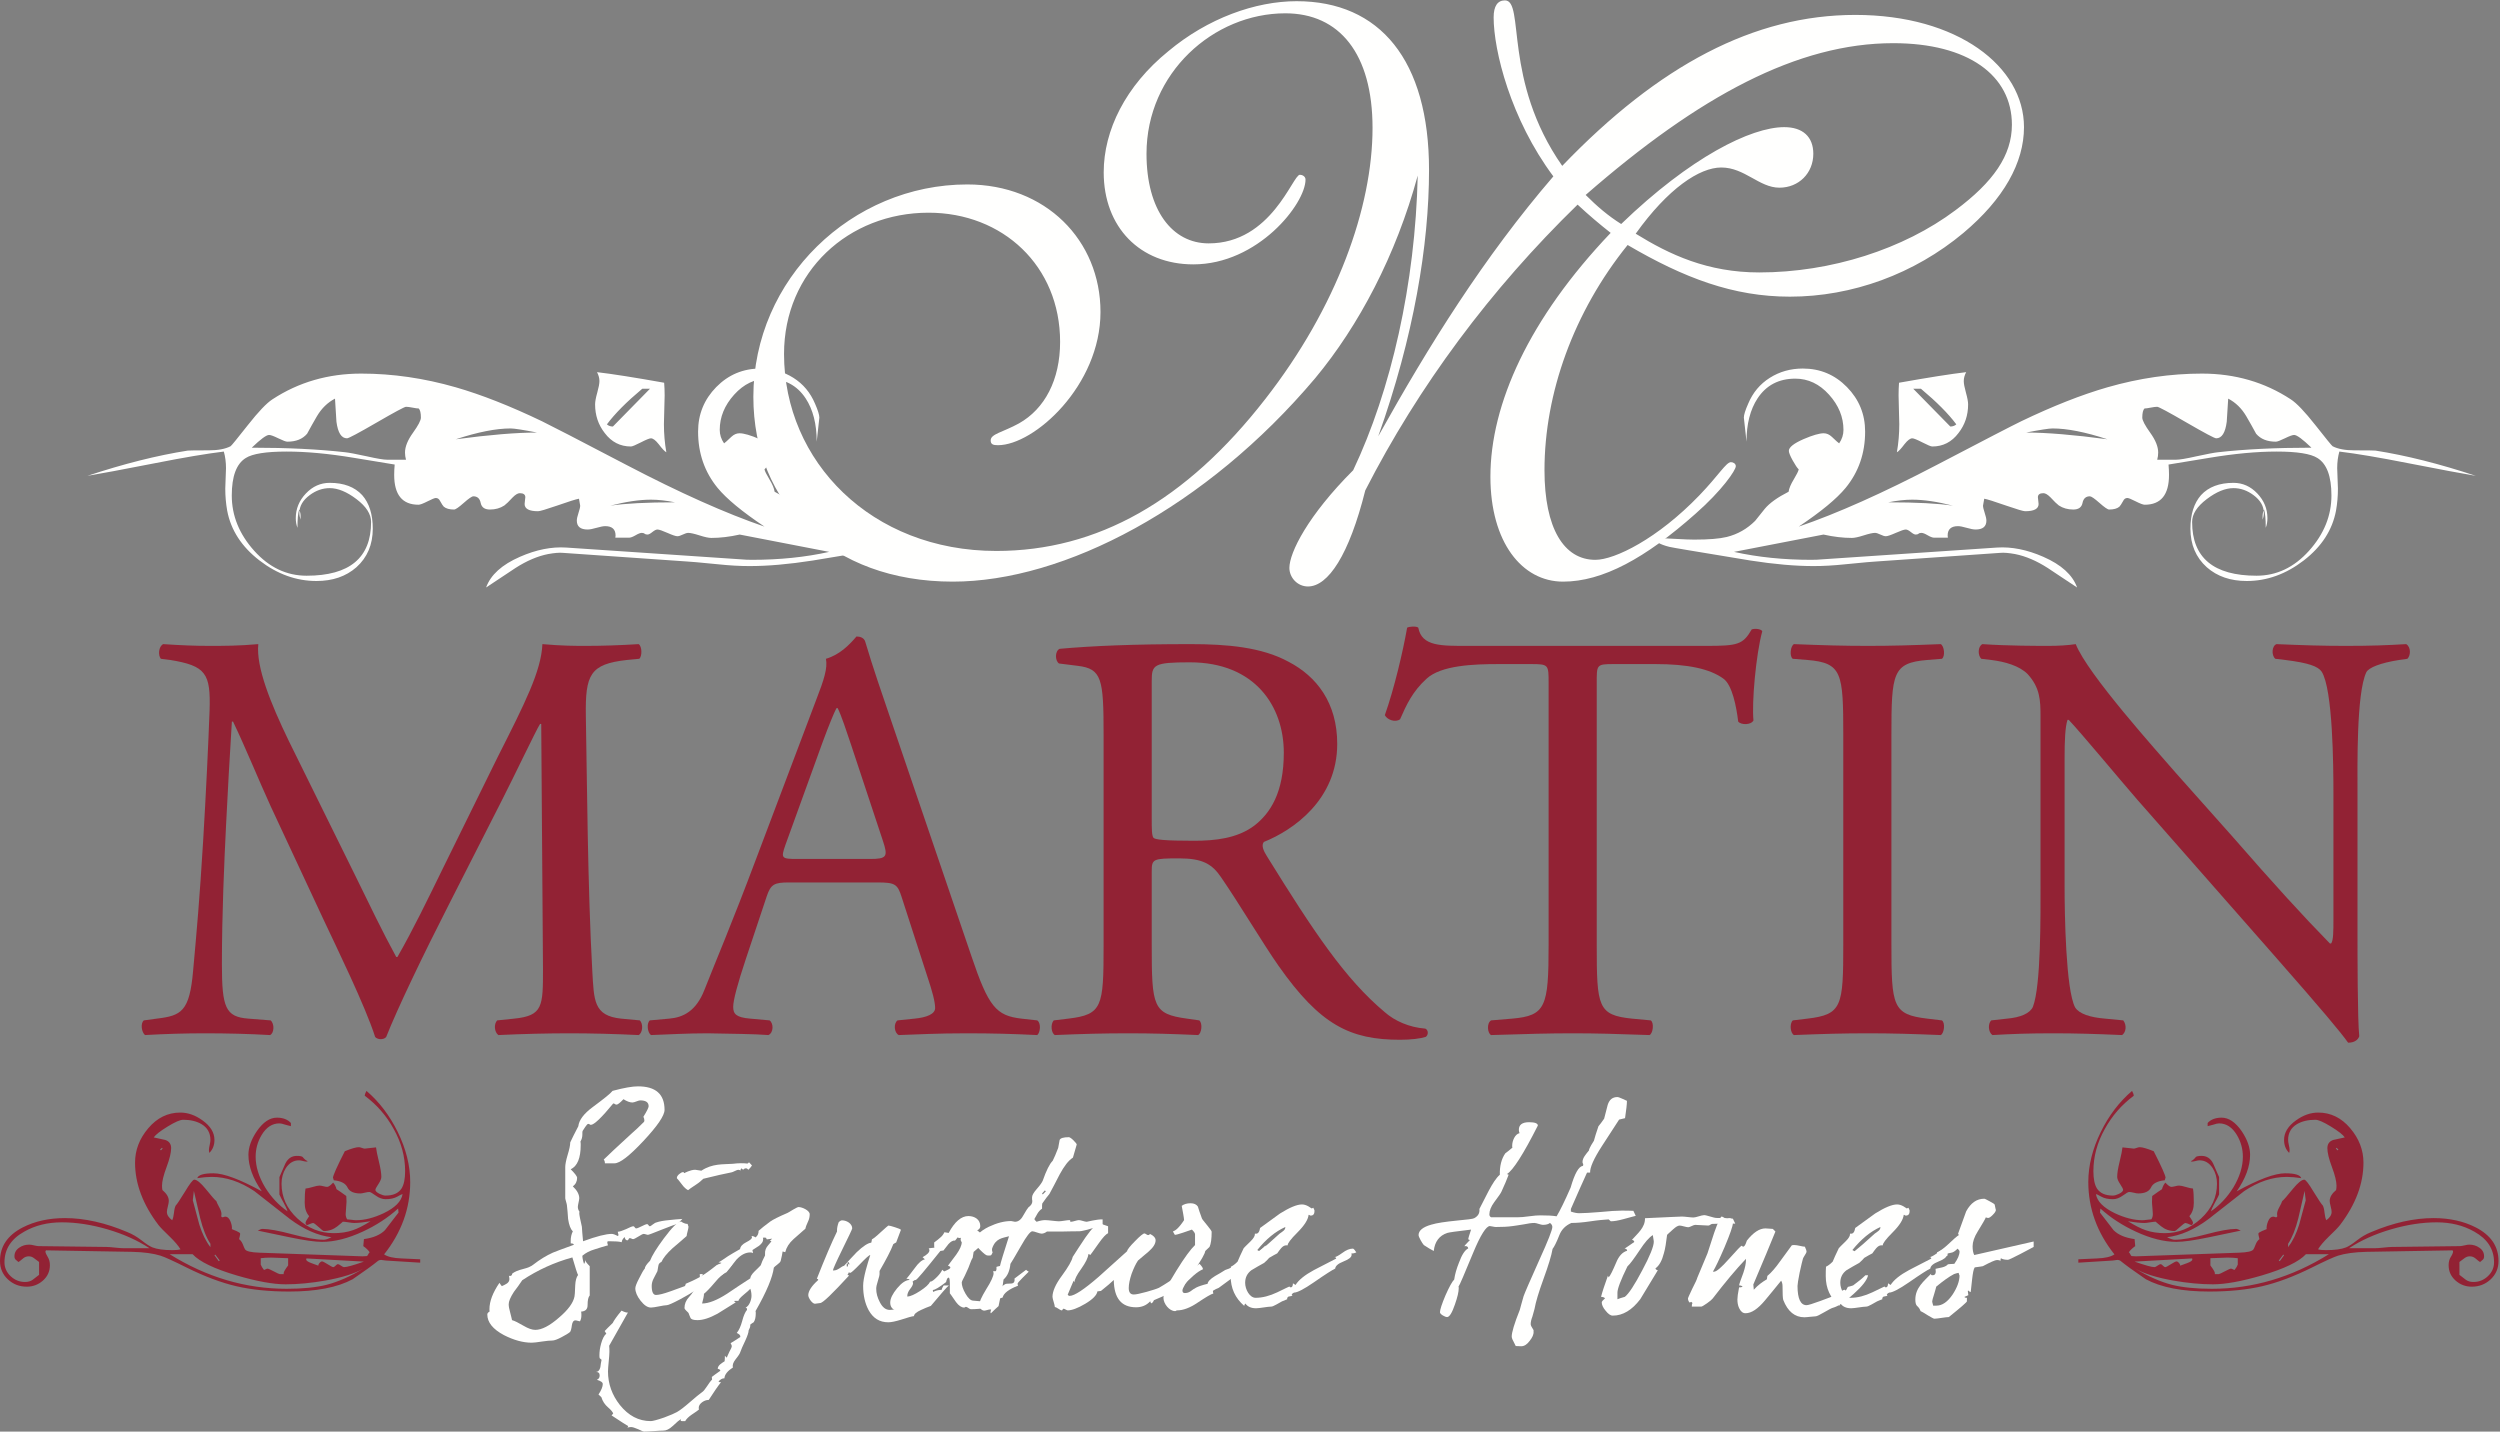 <?xml version="1.0" encoding="UTF-8"?>
<svg width="709px" height="406px" viewBox="0 0 709 406" version="1.1" xmlns="http://www.w3.org/2000/svg" xmlns:xlink="http://www.w3.org/1999/xlink">
    <rect x="0" y="0" width="709" height="406" fill="#808080" stroke="none"/>
    <!-- Generator: Sketch 63.1 (92452) - https://sketch.com -->
    <title>Martin Signature Homes Logo</title>
    <desc>Created with Sketch.</desc>
    <g id="Martin-Signature-Homes-Logo" stroke="none" stroke-width="1" fill="none" fill-rule="evenodd">
        <path d="M100.887,248.596 C104.716,256.421 108.378,264.078 112.374,271.403 L112.707,271.403 C117.202,263.579 121.363,254.923 125.525,246.432 L141.174,214.635 C148.832,199.486 153.493,190.331 153.826,182.673 C159.486,183.172 162.982,183.172 166.311,183.172 C170.473,183.172 175.967,183.006 181.127,182.673 C182.126,183.339 182.126,186.169 181.294,186.835 L177.798,187.168 C167.31,188.333 165.978,191.329 166.145,202.983 C166.478,220.629 166.644,251.426 167.976,275.398 C168.475,283.722 168.309,288.05 176.133,288.882 L181.46,289.382 C182.459,290.381 182.292,292.879 181.127,293.544 C174.302,293.211 167.477,293.045 161.483,293.045 C155.657,293.045 148.166,293.211 141.34,293.544 C140.175,292.712 140.008,290.381 141.007,289.382 L145.835,288.882 C153.992,288.05 153.992,285.386 153.992,274.732 L153.493,205.313 L153.16,205.313 C151.994,207.144 145.668,220.463 142.339,226.955 L127.523,256.088 C120.031,270.737 112.54,286.385 109.543,294.044 C109.211,294.543 108.545,294.71 107.879,294.71 C107.546,294.71 106.714,294.543 106.381,294.044 C103.551,285.22 95.56,268.906 91.731,260.749 L76.749,228.62 C73.252,220.962 69.756,212.305 66.094,204.647 L65.761,204.647 C65.095,214.968 64.596,224.624 64.097,234.28 C63.597,244.434 62.931,259.251 62.931,273.401 C62.931,285.719 63.93,288.383 70.422,288.882 L76.749,289.382 C77.914,290.381 77.747,293.045 76.582,293.544 C70.922,293.211 64.429,293.045 58.103,293.045 C52.776,293.045 46.783,293.211 41.123,293.544 C40.124,292.712 39.791,290.214 40.79,289.382 L44.453,288.882 C51.444,288.05 53.775,286.885 54.774,275.232 C55.773,264.245 56.605,255.089 57.604,238.608 C58.436,224.791 59.102,210.64 59.435,201.484 C59.768,190.996 58.436,188.832 48.281,187.168 L45.618,186.835 C44.786,185.836 44.952,183.339 46.284,182.673 C51.278,183.006 55.273,183.172 59.435,183.172 C63.264,183.172 67.759,183.172 73.252,182.673 C72.586,189.165 76.749,199.486 81.909,210.141 L100.887,248.596" id="Fill-1" fill="#922234"></path>
        <path d="M222.75,239.607 C221.418,243.435 221.584,243.602 226.246,243.602 L246.722,243.602 C251.55,243.602 251.883,242.936 250.385,238.441 L241.395,211.306 C240.063,207.311 238.565,202.816 237.566,200.818 L237.233,200.818 C236.734,201.651 235.069,205.646 233.238,210.64 L222.75,239.607 Z M255.712,254.423 C254.546,250.76 253.88,250.261 248.886,250.261 L223.749,250.261 C219.587,250.261 218.588,250.76 217.423,254.256 L211.596,271.736 C209.099,279.227 207.934,283.722 207.934,285.553 C207.934,287.551 208.766,288.549 212.762,288.882 L218.255,289.382 C219.42,290.214 219.42,292.879 217.922,293.544 C213.594,293.211 208.433,293.211 200.609,293.045 C195.115,293.045 189.123,293.378 184.627,293.544 C183.629,292.879 183.296,290.214 184.294,289.382 L189.788,288.882 C193.784,288.549 197.446,286.718 199.777,280.725 C202.773,273.068 207.435,262.247 214.426,243.602 L231.407,198.654 C233.737,192.661 234.736,189.498 234.237,186.835 C238.232,185.669 241.062,182.673 242.893,180.508 C243.892,180.508 245.058,180.841 245.39,182.007 C247.555,189.332 250.218,196.989 252.715,204.314 L275.522,271.237 C280.35,285.553 282.514,288.05 289.672,288.882 L294.167,289.382 C295.333,290.214 295,292.879 294.167,293.544 C287.342,293.211 281.515,293.045 274.024,293.045 C266.033,293.045 259.707,293.378 254.879,293.544 C253.547,292.879 253.381,290.214 254.546,289.382 L259.374,288.882 C262.87,288.549 265.201,287.551 265.201,285.886 C265.201,284.055 264.368,281.058 263.037,277.063 L255.712,254.423 L255.712,254.423 Z" id="Fill-2" fill="#922234"></path>
        <path d="M326.631,232.115 C326.631,235.112 326.631,236.943 327.131,237.609 C327.63,238.108 330.127,238.441 338.617,238.441 C344.61,238.441 350.937,237.775 355.764,234.113 C360.259,230.617 364.088,224.791 364.088,213.47 C364.088,200.319 355.931,187.834 337.452,187.834 C327.131,187.834 326.631,188.499 326.631,193.161 L326.631,232.115 Z M312.98,208.309 C312.98,192.495 312.481,189.665 305.656,188.832 L300.329,188.166 C299.163,187.334 299.163,184.671 300.495,184.005 C309.817,183.172 321.304,182.673 337.619,182.673 C347.94,182.673 357.762,183.505 365.42,187.667 C373.41,191.829 379.237,199.32 379.237,210.973 C379.237,226.788 366.751,235.445 358.428,238.774 C357.595,239.773 358.428,241.438 359.26,242.769 C372.578,264.245 381.401,277.562 392.722,287.051 C395.551,289.548 399.713,291.38 404.208,291.713 C405.04,292.046 405.207,293.378 404.374,294.044 C402.876,294.543 400.213,294.876 397.05,294.876 C382.899,294.876 374.409,290.714 362.589,273.9 C358.261,267.741 351.436,256.254 346.275,248.762 C343.778,245.1 341.114,243.435 334.456,243.435 C326.964,243.435 326.631,243.602 326.631,247.098 L326.631,268.074 C326.631,285.553 326.964,287.551 336.62,288.882 L340.116,289.382 C341.114,290.214 340.782,293.045 339.783,293.544 C332.292,293.211 326.631,293.045 319.972,293.045 C312.98,293.045 306.987,293.211 299.163,293.544 C298.165,293.045 297.832,290.548 298.83,289.382 L302.992,288.882 C312.647,287.717 312.98,285.553 312.98,268.074 L312.98,208.309 L312.98,208.309 Z" id="Fill-3" fill="#922234"></path>
        <path d="M452.834,268.074 C452.834,285.553 453.166,287.883 462.822,288.882 L468.149,289.382 C469.147,290.048 468.814,293.045 467.816,293.544 C458.327,293.211 452.667,293.045 446.008,293.045 C439.35,293.045 433.522,293.211 422.868,293.544 C421.869,293.045 421.536,290.214 422.868,289.382 L428.861,288.882 C438.351,288.05 439.183,285.553 439.183,268.074 L439.183,193.66 C439.183,188.499 439.183,188.333 434.188,188.333 L425.032,188.333 C417.874,188.333 408.718,188.666 404.557,192.495 C400.561,196.157 398.896,199.819 397.064,203.981 C395.733,204.98 393.402,204.148 392.736,202.816 C395.4,195.325 397.897,184.671 399.063,178.011 C399.563,177.678 401.727,177.512 402.226,178.011 C403.225,183.339 408.718,183.172 416.376,183.172 L483.798,183.172 C492.787,183.172 494.285,182.839 496.782,178.511 C497.615,178.178 499.446,178.344 499.779,179.01 C497.948,185.836 496.782,199.32 497.282,204.314 C496.616,205.646 493.786,205.646 492.953,204.647 C492.454,200.485 491.289,194.326 488.792,192.495 C484.963,189.665 478.637,188.333 469.48,188.333 L457.661,188.333 C452.667,188.333 452.834,188.499 452.834,193.993 L452.834,268.074" id="Fill-4" fill="#922234"></path>
        <path d="M522.755,208.476 C522.755,190.83 522.422,188 512.6,187.168 L508.438,186.835 C507.439,186.169 507.772,183.172 508.771,182.673 C517.095,183.006 522.755,183.172 529.747,183.172 C536.405,183.172 542.065,183.006 550.39,182.673 C551.389,183.172 551.722,186.169 550.723,186.835 L546.561,187.168 C536.738,188 536.405,190.83 536.405,208.476 L536.405,267.741 C536.405,285.386 536.738,287.717 546.561,288.882 L550.723,289.382 C551.722,290.048 551.389,293.045 550.39,293.544 C542.065,293.211 536.405,293.045 529.747,293.045 C522.755,293.045 517.095,293.211 508.771,293.544 C507.772,293.045 507.439,290.381 508.438,289.382 L512.6,288.882 C522.422,287.717 522.755,285.386 522.755,267.741 L522.755,208.476" id="Fill-5" fill="#922234"></path>
        <path d="M668.587,264.744 C668.587,269.738 668.587,289.548 669.087,293.877 C668.754,294.876 667.755,295.708 665.924,295.708 C663.926,292.879 659.098,287.051 644.615,270.571 L605.993,226.622 C601.498,221.461 590.178,207.81 586.683,204.148 L586.35,204.148 C585.684,206.145 585.517,209.974 585.517,214.968 L585.517,251.259 C585.517,259.084 585.85,280.725 588.514,285.719 C589.679,287.551 592.842,288.549 597.004,288.882 L602.164,289.382 C603.163,290.714 602.996,292.712 601.831,293.544 C594.34,293.211 588.514,293.045 582.354,293.045 C575.362,293.045 570.867,293.211 565.041,293.544 C563.875,292.712 563.709,290.381 564.708,289.382 L569.202,288.882 C573.031,288.549 575.695,287.384 576.527,285.553 C578.858,279.56 578.691,259.251 578.691,251.259 L578.691,203.149 C578.691,198.488 578.525,194.992 575.029,191.163 C572.698,188.832 568.703,187.667 564.708,187.168 L561.878,186.835 C560.879,185.836 560.879,183.339 562.211,182.673 C569.202,183.172 578.025,183.172 581.022,183.172 C583.686,183.172 586.516,183.006 588.68,182.673 C592.01,191.163 611.819,213.137 617.146,219.297 L633.295,237.442 C644.615,250.427 652.938,259.584 660.763,267.574 L661.096,267.574 C661.762,266.742 661.762,264.078 661.762,260.583 L661.762,224.957 C661.762,217.132 661.596,195.491 658.433,190.497 C657.434,188.999 654.77,188 648.111,187.168 L645.281,186.835 C644.115,185.836 644.282,183.172 645.614,182.673 C653.271,183.006 658.932,183.172 665.258,183.172 C672.416,183.172 676.744,183.006 682.404,182.673 C683.736,183.505 683.736,185.836 682.737,186.835 L680.406,187.168 C675.079,188 671.75,189.332 671.084,190.663 C668.254,196.656 668.587,217.299 668.587,224.957 L668.587,264.744" id="Fill-6" fill="#922234"></path>
        <path d="M103.211,357.791 L86.892,356.892 L86.835,357.192 C86.835,357.507 87.311,357.856 88.278,358.211 C88.958,358.45 89.623,358.701 90.263,358.94 C90.263,358.701 90.386,358.433 90.625,358.156 C90.868,357.873 91.107,357.737 91.347,357.737 C91.548,357.737 92.079,358.004 92.942,358.548 C93.806,359.088 94.317,359.36 94.478,359.36 C94.68,359.36 94.909,359.223 95.17,358.94 C95.431,358.657 95.665,358.515 95.864,358.515 C96.022,358.515 96.308,358.657 96.706,358.94 C97.109,359.223 97.389,359.36 97.55,359.36 C98.353,359.36 100.24,358.837 103.211,357.791 Z M81.713,358.881 L81.713,356.827 C79.104,356.708 77.519,356.653 76.956,356.653 C75.833,356.653 74.829,356.708 73.947,356.827 L73.947,358.635 C74.107,359.077 74.407,359.583 74.851,360.144 C74.973,360.144 75.139,360.079 75.363,359.959 C75.583,359.844 75.749,359.784 75.875,359.784 C76.073,359.784 76.664,360.046 77.65,360.563 C78.633,361.081 79.205,361.347 79.368,361.347 L80.449,361.347 L80.449,361.043 C80.449,360.726 80.869,360.003 81.713,358.881 Z M62.325,357.492 L61.048,355.808 L60.819,355.989 L62.036,357.672 L62.325,357.492 Z M59.675,353.701 L59.675,352.732 C58.526,351.006 57.557,348.582 56.775,345.477 C56.201,342.901 55.604,340.32 54.983,337.744 L54.678,340.402 C55.296,342.695 55.912,344.993 56.527,347.297 C57.35,349.916 58.398,352.046 59.675,353.701 Z M103.031,359.784 C100.66,361.162 97.087,362.295 92.313,363.161 C88.218,363.88 84.444,364.234 80.991,364.234 C77.498,364.234 72.863,363.395 67.085,361.702 C60.737,359.817 56.582,357.813 54.616,355.689 L48.113,355.689 C58.591,362.229 69.652,365.503 81.293,365.503 C85.83,365.503 89.602,365.127 92.613,364.37 C95.864,363.537 99.336,362.011 103.031,359.784 Z M46.125,325.703 L45.946,325.517 L45.404,325.997 L45.641,326.242 L46.125,325.703 Z M42.392,353.995 C38.98,351.752 35.004,349.965 30.471,348.641 C25.934,347.313 21.621,346.654 17.525,346.654 C13.509,346.654 9.956,347.531 6.865,349.296 C3.131,351.376 1.269,354.273 1.269,357.998 C1.269,359.506 1.849,360.819 3.012,361.924 C4.177,363.025 5.542,363.569 7.107,363.569 C7.989,363.569 8.725,363.351 9.307,362.916 C9.89,362.48 10.478,362.023 11.083,361.544 L11.083,357.894 C10.639,357.579 10.179,357.236 9.694,356.854 C9.212,356.473 8.711,356.294 8.193,356.294 C7.589,356.294 7.066,356.467 6.628,356.827 C5.906,357.431 5.438,357.791 5.239,357.917 C4.961,357.672 4.7,357.448 4.455,357.252 C4.221,357.05 4.098,356.729 4.098,356.294 C4.098,355.248 4.559,354.425 5.481,353.821 C6.285,353.26 7.229,352.977 8.311,352.977 C8.632,352.977 9.084,353.048 9.667,353.189 C10.25,353.331 10.677,353.401 10.963,353.401 L30.231,353.635 C30.749,353.635 31.555,353.701 32.641,353.821 C33.719,353.941 34.544,353.995 35.105,353.995 L42.392,353.995 Z M119.168,358.096 L109.474,357.492 C109.313,357.492 109.082,357.464 108.78,357.404 C108.48,357.339 108.246,357.312 108.088,357.312 C107.767,357.312 107.486,357.393 107.247,357.551 C105.719,358.798 103.309,360.542 100.017,362.791 C95.682,365.122 89.68,366.282 82.018,366.282 C76.356,366.282 71.368,365.78 67.052,364.778 C62.736,363.776 58.028,362.011 52.93,359.479 C49.241,357.633 46.768,356.511 45.526,356.108 C43.478,355.471 40.826,355.106 37.581,355.024 L13.07,354.599 C12.945,354.719 12.888,354.817 12.888,354.905 C12.888,355.264 13.101,355.776 13.52,356.44 C13.944,357.105 14.151,357.894 14.151,358.815 C14.151,360.542 13.498,361.985 12.196,363.155 C10.892,364.315 9.354,364.904 7.589,364.904 C5.503,364.904 3.714,364.207 2.23,362.823 C0.743,361.434 0,359.697 0,357.611 C0,353.478 2.148,350.308 6.445,348.097 C9.898,346.333 13.888,345.45 18.427,345.45 C23.965,345.45 29.869,346.774 36.129,349.426 C37.534,349.987 38.893,350.782 40.192,351.8 C41.499,352.83 42.515,353.478 43.236,353.761 C44.562,354.278 46.449,354.54 48.895,354.54 C49.938,354.54 50.706,354.464 51.185,354.3 C50.58,353.298 49.581,352.116 48.176,350.75 C46.528,349.18 45.442,348.059 44.919,347.379 C40.505,341.556 38.302,335.674 38.302,329.738 C38.302,326.161 39.549,322.898 42.062,319.952 C44.568,317 47.59,315.524 51.127,315.524 C53.293,315.524 55.4,316.265 57.445,317.752 C59.694,319.358 60.819,321.205 60.819,323.285 C60.819,324.783 60.337,325.997 59.376,326.961 C59.291,326.721 59.253,326.444 59.253,326.117 C59.253,325.8 59.324,325.333 59.468,324.701 C59.604,324.08 59.675,323.612 59.675,323.285 C59.675,321.324 58.848,319.838 57.194,318.83 C55.787,317.991 54.036,317.566 51.939,317.566 C51.092,317.566 49.619,318.209 47.522,319.495 C45.428,320.78 44.121,321.809 43.596,322.571 C44.682,322.811 45.763,323.046 46.85,323.285 C47.972,323.65 48.535,324.434 48.535,325.637 C48.535,326.88 48.103,328.66 47.242,330.974 C46.376,333.278 45.946,335.048 45.946,336.296 C45.946,336.699 45.984,337.101 46.065,337.499 C47.272,338.512 47.871,339.53 47.871,340.571 C47.871,340.93 47.781,341.459 47.604,342.139 C47.421,342.82 47.332,343.342 47.332,343.702 C47.332,344.547 47.833,345.331 48.835,346.054 C49.074,345.57 49.246,344.845 49.347,343.881 C49.447,342.918 49.619,342.243 49.861,341.839 C50.101,341.676 50.961,340.385 52.448,337.978 C53.812,335.696 54.697,334.552 55.098,334.552 C55.822,334.552 56.906,335.435 58.352,337.2 C59.997,339.247 61.004,340.385 61.361,340.636 C61.442,340.952 61.726,341.556 62.205,342.433 C62.605,343.163 62.807,343.784 62.807,344.306 C62.807,344.508 62.788,344.704 62.747,344.906 C62.788,345.107 62.907,345.216 63.106,345.216 C63.229,345.216 63.359,345.173 63.501,345.118 C63.64,345.058 63.771,345.031 63.888,345.031 C64.492,345.031 64.974,345.462 65.336,346.322 C65.696,347.187 65.837,347.939 65.758,348.582 C66.2,348.745 66.641,348.92 67.085,349.127 C67.765,349.442 68.105,349.682 68.105,349.845 C68.105,350.047 68.065,350.319 67.986,350.657 C67.904,351.006 67.844,351.256 67.806,351.408 C68.247,351.773 68.588,352.231 68.827,352.798 C69.192,353.723 69.407,354.218 69.492,354.3 C69.81,354.861 71.196,355.188 73.647,355.264 L102.789,356.294 C103.268,356.294 103.671,356.266 103.993,356.228 C104.156,356.19 104.295,356.026 104.417,355.743 C104.537,355.471 104.679,355.264 104.837,355.144 C104.475,354.584 103.873,353.995 103.031,353.401 C103.069,352.961 103.132,352.291 103.211,351.408 C105.86,351.048 107.848,350.211 109.172,348.881 C110.457,347.193 111.742,345.526 113.025,343.881 L112.908,342.738 C110.016,345.352 106.664,347.542 102.849,349.3 C98.674,351.228 94.843,352.192 91.347,352.192 C89.381,352.192 86.369,351.773 82.317,350.929 C76.855,349.769 73.78,349.127 73.105,349.001 C73.702,348.679 74.146,348.516 74.426,348.516 C76.275,348.516 79.104,349.034 82.916,350.052 C86.731,351.076 89.702,351.593 91.829,351.593 C92.352,351.593 93.073,351.348 93.996,350.869 C90.141,350.428 86.211,348.696 82.195,345.69 C78.824,343.082 75.472,340.451 72.141,337.804 C68.125,335.114 64.089,333.768 60.037,333.768 C58.872,333.768 57.508,333.888 55.942,334.128 C56.225,333.208 57.747,332.745 60.52,332.745 C63.444,332.745 68.024,334.449 74.249,337.858 C71.716,334.21 70.453,330.756 70.453,327.5 C70.453,325.376 71.256,323.132 72.863,320.763 C74.625,318.236 76.515,316.967 78.524,316.967 C80.25,316.967 81.574,317.474 82.497,318.476 L82.497,319.38 C82.254,319.337 81.713,319.195 80.869,318.955 C80.188,318.715 79.646,318.59 79.243,318.59 C77.198,318.59 75.512,319.696 74.186,321.907 C73.059,323.792 72.501,325.839 72.501,328.05 C72.501,330.855 73.405,333.768 75.21,336.78 C76.936,339.552 79.044,341.796 81.533,343.522 C81.37,342.918 81.002,342.101 80.419,341.061 C79.839,340.015 79.447,339.247 79.243,338.762 L79.243,333.829 C79.804,332.548 80.368,331.257 80.931,329.972 C81.655,328.529 82.739,327.81 84.183,327.81 C85.188,327.81 85.767,327.947 85.931,328.23 C86.29,328.709 86.731,329.074 87.251,329.308 C87.172,329.39 87.074,329.433 86.955,329.433 C86.71,329.433 86.358,329.374 85.901,329.254 C85.438,329.129 85.067,329.074 84.784,329.074 C83.259,329.074 82.018,329.815 81.051,331.296 C80.25,332.582 79.845,334.051 79.845,335.696 C79.845,339.508 81.351,342.793 84.362,345.57 C87.374,348.337 90.783,349.725 94.601,349.725 C96.648,349.725 98.473,349.442 100.077,348.881 C101.406,348.44 103.069,347.596 105.076,346.354 C103.069,346.675 101.525,346.839 100.439,346.839 C100.077,346.839 99.535,346.774 98.813,346.654 C98.092,346.534 97.55,346.474 97.187,346.474 C97.27,346.474 96.757,346.916 95.655,347.803 C94.546,348.679 93.272,349.127 91.829,349.127 C91.671,349.127 91.178,348.745 90.355,347.983 C89.53,347.214 88.999,346.839 88.763,346.839 C88.597,346.839 88.058,347.035 87.131,347.438 C86.813,347.362 86.652,347.138 86.652,346.774 C86.652,346.496 86.995,345.875 87.676,344.906 C86.835,343.942 86.41,342.683 86.41,341.11 C86.41,339.312 86.489,337.962 86.652,337.074 C87.131,337.042 87.807,336.889 88.67,336.628 C89.53,336.366 90.181,336.23 90.625,336.23 C90.868,336.23 91.227,336.296 91.712,336.416 C92.191,336.541 92.55,336.6 92.79,336.6 C93.155,336.6 93.716,336.198 94.478,335.391 C94.922,335.876 95.243,336.503 95.442,337.259 C96.087,337.668 97.008,338.305 98.211,339.187 C98.252,339.754 98.274,340.293 98.274,340.816 C98.274,341.214 98.233,341.812 98.154,342.586 C98.073,343.376 98.032,343.942 98.032,344.306 C98.032,344.868 98.171,345.369 98.456,345.809 C98.693,345.809 99.097,345.853 99.66,345.929 C100.221,346.011 100.66,346.054 100.983,346.054 C103.391,346.054 106.002,345.39 108.81,344.067 C112.066,342.499 113.85,340.69 114.171,338.648 C114.008,338.648 113.507,338.882 112.66,339.367 C111.821,339.846 110.718,340.091 109.354,340.091 C108.428,340.091 107.494,339.754 106.552,339.067 C105.61,338.386 105.019,338.044 104.777,338.044 C104.456,338.044 104.014,338.115 103.451,338.251 C102.89,338.397 102.468,338.463 102.19,338.463 C100.303,338.463 99.083,337.891 98.544,336.753 C98.002,335.609 96.706,334.934 94.661,334.727 C94.5,334.128 94.421,333.905 94.421,334.068 C94.421,333.43 95.543,330.898 97.792,326.482 C99.677,325.719 101.002,325.338 101.765,325.338 C101.967,325.338 102.258,325.409 102.637,325.55 C103.018,325.692 103.309,325.757 103.511,325.757 C103.309,325.757 104.354,325.637 106.645,325.398 C106.724,326.204 107.001,327.588 107.486,329.553 C107.927,331.361 108.15,332.766 108.15,333.768 C108.15,334.292 107.865,334.972 107.307,335.816 C106.74,336.655 106.462,337.2 106.462,337.439 C106.462,337.804 106.865,338.185 107.668,338.589 C108.35,338.91 108.91,339.067 109.354,339.067 C111.481,339.067 112.987,338.403 113.866,337.074 C114.55,335.996 114.893,334.345 114.893,332.145 C114.893,328.012 113.809,324.014 111.639,320.159 C109.594,316.423 106.865,313.297 103.451,310.758 C103.451,310.405 103.611,309.948 103.933,309.381 C107.549,312.469 110.495,316.346 112.785,321.003 C115.154,325.823 116.336,330.561 116.336,335.212 C116.336,342.683 113.866,349.524 108.929,355.743 C109.934,356.429 111.582,356.811 113.866,356.892 C115.633,356.968 117.401,357.05 119.168,357.132 L119.168,358.096 L119.168,358.096 Z" id="Fill-7" fill="#922234"></path>
        <path d="M611.032,359.36 C611.188,359.36 611.468,359.223 611.87,358.94 C612.279,358.657 612.557,358.515 612.715,358.515 C612.916,358.515 613.145,358.657 613.406,358.94 C613.668,359.223 613.896,359.36 614.098,359.36 C614.259,359.36 614.778,359.088 615.64,358.548 C616.5,358.004 617.036,357.737 617.229,357.737 C617.475,357.737 617.714,357.873 617.959,358.156 C618.199,358.433 618.313,358.701 618.313,358.94 C618.959,358.701 619.62,358.45 620.301,358.211 C621.265,357.856 621.75,357.507 621.75,357.192 L621.692,356.892 L605.371,357.791 C608.347,358.837 610.224,359.36 611.032,359.36 Z M628.133,361.043 L628.133,361.347 L629.214,361.347 C629.374,361.347 629.948,361.081 630.932,360.563 C631.912,360.046 632.506,359.784 632.702,359.784 C632.827,359.784 632.996,359.844 633.219,359.959 C633.442,360.079 633.616,360.144 633.729,360.144 C634.175,359.583 634.478,359.077 634.63,358.635 L634.63,356.827 C633.753,356.708 632.751,356.653 631.626,356.653 C631.063,356.653 629.475,356.708 626.866,356.827 L626.866,358.881 C627.708,360.003 628.133,360.726 628.133,361.043 Z M646.546,357.672 L647.76,355.989 L647.531,355.808 L646.257,357.492 L646.546,357.672 Z M652.046,347.297 C652.667,344.993 653.288,342.695 653.903,340.402 L653.593,337.744 C652.98,340.32 652.378,342.901 651.807,345.477 C651.022,348.582 650.053,351.006 648.909,352.732 L648.909,353.701 C650.179,352.046 651.232,349.916 652.046,347.297 Z M615.966,364.37 C618.983,365.127 622.749,365.503 627.283,365.503 C638.935,365.503 649.987,362.229 660.472,355.689 L653.963,355.689 C652,357.813 647.842,359.817 641.497,361.702 C635.719,363.395 631.079,364.234 627.588,364.234 C624.135,364.234 620.361,363.88 616.271,363.161 C611.489,362.295 607.919,361.162 605.548,359.784 C609.245,362.011 612.715,363.537 615.966,364.37 Z M662.933,326.242 L663.175,325.997 L662.634,325.517 L662.448,325.703 L662.933,326.242 Z M673.477,353.995 C674.032,353.995 674.862,353.941 675.938,353.821 C677.021,353.701 677.828,353.635 678.351,353.635 L697.616,353.401 C697.896,353.401 698.332,353.331 698.915,353.189 C699.492,353.048 699.947,352.977 700.273,352.977 C701.35,352.977 702.3,353.26 703.095,353.821 C704.023,354.425 704.486,355.248 704.486,356.294 C704.486,356.729 704.361,357.05 704.121,357.252 C703.879,357.448 703.618,357.672 703.343,357.917 C703.142,357.791 702.679,357.431 701.959,356.827 C701.516,356.467 700.993,356.294 700.386,356.294 C699.868,356.294 699.364,356.473 698.882,356.854 C698.4,357.236 697.94,357.579 697.493,357.894 L697.493,361.544 C698.099,362.023 698.697,362.48 699.274,362.916 C699.857,363.351 700.593,363.569 701.47,363.569 C703.038,363.569 704.401,363.025 705.567,361.924 C706.735,360.819 707.313,359.506 707.313,357.998 C707.313,354.273 705.45,351.376 701.717,349.296 C698.615,347.531 695.07,346.654 691.051,346.654 C686.958,346.654 682.645,347.313 678.105,348.641 C673.571,349.965 669.599,351.752 666.187,353.995 L673.477,353.995 Z M589.417,357.132 C591.176,357.05 592.94,356.968 594.71,356.892 C597,356.811 598.645,356.429 599.655,355.743 C594.71,349.524 592.243,342.683 592.243,335.212 C592.243,330.561 593.425,325.823 595.794,321.003 C598.081,316.346 601.038,312.469 604.646,309.381 C604.971,309.948 605.126,310.405 605.126,310.758 C601.719,313.297 598.982,316.423 596.938,320.159 C594.77,324.014 593.687,328.012 593.687,332.145 C593.687,334.345 594.023,335.996 594.71,337.074 C595.593,338.403 597.101,339.067 599.228,339.067 C599.671,339.067 600.227,338.91 600.916,338.589 C601.719,338.185 602.116,337.804 602.116,337.439 C602.116,337.2 601.836,336.655 601.278,335.816 C600.717,334.972 600.434,334.292 600.434,333.768 C600.434,332.766 600.651,331.361 601.099,329.553 C601.577,327.588 601.855,326.204 601.937,325.398 C604.225,325.637 605.27,325.757 605.063,325.757 C605.27,325.757 605.556,325.692 605.939,325.55 C606.326,325.409 606.612,325.338 606.813,325.338 C607.579,325.338 608.902,325.719 610.79,326.482 C613.042,330.898 614.163,333.43 614.163,334.068 C614.163,333.905 614.082,334.128 613.918,334.727 C611.87,334.934 610.574,335.609 610.038,336.753 C609.496,337.891 608.281,338.463 606.397,338.463 C606.108,338.463 605.692,338.397 605.126,338.251 C604.562,338.115 604.126,338.044 603.802,338.044 C603.56,338.044 602.972,338.386 602.029,339.067 C601.082,339.754 600.15,340.091 599.228,340.091 C597.86,340.091 596.758,339.846 595.919,339.367 C595.069,338.882 594.574,338.648 594.407,338.648 C594.731,340.69 596.519,342.499 599.77,344.067 C602.577,345.39 605.188,346.054 607.596,346.054 C607.919,346.054 608.363,346.011 608.919,345.929 C609.485,345.853 609.888,345.809 610.128,345.809 C610.405,345.369 610.544,344.868 610.544,344.306 C610.544,343.942 610.509,343.376 610.428,342.586 C610.346,341.812 610.308,341.214 610.308,340.816 C610.308,340.293 610.329,339.754 610.362,339.187 C611.571,338.305 612.497,337.668 613.137,337.259 C613.338,336.503 613.657,335.876 614.098,335.391 C614.86,336.198 615.424,336.6 615.781,336.6 C616.026,336.6 616.391,336.541 616.867,336.416 C617.35,336.296 617.714,336.23 617.959,336.23 C618.39,336.23 619.049,336.366 619.912,336.628 C620.774,336.889 621.444,337.042 621.93,337.074 C622.09,337.962 622.166,339.312 622.166,341.11 C622.166,342.683 621.75,343.942 620.9,344.906 C621.592,345.875 621.93,346.496 621.93,346.774 C621.93,347.138 621.769,347.362 621.444,347.438 C620.521,347.035 619.985,346.839 619.821,346.839 C619.577,346.839 619.049,347.214 618.226,347.983 C617.403,348.745 616.902,349.127 616.75,349.127 C615.305,349.127 614.03,348.679 612.927,347.803 C611.821,346.916 611.315,346.474 611.392,346.474 C611.032,346.474 610.484,346.534 609.763,346.654 C609.038,346.774 608.499,346.839 608.146,346.839 C607.057,346.839 605.51,346.675 603.5,346.354 C605.51,347.596 607.176,348.44 608.499,348.881 C610.111,349.442 611.931,349.725 613.981,349.725 C617.79,349.725 621.2,348.337 624.217,345.57 C627.223,342.793 628.737,339.508 628.737,335.696 C628.737,334.051 628.334,332.582 627.528,331.296 C626.564,329.815 625.328,329.074 623.792,329.074 C623.509,329.074 623.149,329.129 622.687,329.254 C622.224,329.374 621.861,329.433 621.624,329.433 C621.507,329.433 621.412,329.39 621.33,329.308 C621.845,329.074 622.289,328.709 622.648,328.23 C622.812,327.947 623.397,327.81 624.396,327.81 C625.845,327.81 626.929,328.529 627.647,329.972 C628.209,331.257 628.77,332.548 629.336,333.829 L629.336,338.762 C629.135,339.247 628.742,340.015 628.16,341.061 C627.583,342.101 627.207,342.918 627.043,343.522 C629.532,341.796 631.64,339.552 633.366,336.78 C635.175,333.768 636.075,330.855 636.075,328.05 C636.075,325.839 635.518,323.792 634.39,321.907 C633.069,319.696 631.381,318.59 629.336,318.59 C628.933,318.59 628.394,318.715 627.708,318.955 C626.866,319.195 626.324,319.337 626.085,319.38 L626.085,318.476 C627.005,317.474 628.334,316.967 630.058,316.967 C632.064,316.967 633.954,318.236 635.719,320.763 C637.32,323.132 638.126,325.376 638.126,327.5 C638.126,330.756 636.862,334.21 634.336,337.858 C640.55,334.449 645.135,332.745 648.06,332.745 C650.835,332.745 652.356,333.208 652.64,334.128 C651.077,333.888 649.704,333.768 648.544,333.768 C644.487,333.768 640.454,335.114 636.443,337.804 C633.11,340.451 629.753,343.082 626.384,345.69 C622.37,348.696 618.428,350.428 614.583,350.869 C615.503,351.348 616.228,351.593 616.75,351.593 C618.88,351.593 621.845,351.076 625.66,350.052 C629.475,349.034 632.304,348.516 634.156,348.516 C634.437,348.516 634.869,348.679 635.477,349.001 C634.793,349.127 631.727,349.769 626.265,350.929 C622.213,351.773 619.201,352.192 617.229,352.192 C613.735,352.192 609.91,351.228 605.733,349.3 C601.921,347.542 598.565,345.352 595.674,342.738 L595.557,343.881 C596.84,345.526 598.122,347.193 599.41,348.881 C600.73,350.211 602.722,351.048 605.371,351.408 C605.447,352.291 605.51,352.961 605.548,353.401 C604.709,353.995 604.104,354.584 603.742,355.144 C603.908,355.264 604.045,355.471 604.17,355.743 C604.284,356.026 604.426,356.19 604.587,356.228 C604.908,356.266 605.308,356.294 605.787,356.294 L634.94,355.264 C637.38,355.188 638.769,354.861 639.09,354.3 C639.177,354.218 639.393,353.723 639.755,352.798 C639.988,352.231 640.332,351.773 640.775,351.408 C640.734,351.256 640.681,351.006 640.599,350.657 C640.515,350.319 640.479,350.047 640.479,349.845 C640.479,349.682 640.811,349.442 641.497,349.127 C641.938,348.92 642.385,348.745 642.82,348.582 C642.741,347.939 642.892,347.187 643.245,346.322 C643.603,345.462 644.09,345.031 644.688,345.031 C644.813,345.031 644.944,345.058 645.086,345.118 C645.223,345.173 645.351,345.216 645.473,345.216 C645.672,345.216 645.794,345.107 645.838,344.906 C645.794,344.704 645.772,344.508 645.772,344.306 C645.772,343.784 645.974,343.163 646.377,342.433 C646.856,341.556 647.14,340.952 647.221,340.636 C647.58,340.385 648.583,339.247 650.232,337.2 C651.676,335.435 652.765,334.552 653.483,334.552 C653.887,334.552 654.764,335.696 656.128,337.978 C657.617,340.385 658.48,341.676 658.718,341.839 C658.957,342.243 659.137,342.918 659.232,343.881 C659.333,344.845 659.502,345.57 659.741,346.054 C660.749,345.331 661.245,344.547 661.245,343.702 C661.245,343.342 661.163,342.82 660.98,342.139 C660.795,341.459 660.705,340.93 660.705,340.571 C660.705,339.53 661.305,338.512 662.517,337.499 C662.593,337.101 662.634,336.699 662.634,336.296 C662.634,335.048 662.203,333.278 661.337,330.974 C660.472,328.66 660.044,326.88 660.044,325.637 C660.044,324.434 660.607,323.65 661.729,323.285 C662.813,323.046 663.902,322.811 664.98,322.571 C664.463,321.809 663.15,320.78 661.054,319.495 C658.957,318.209 657.487,317.566 656.638,317.566 C654.546,317.566 652.798,317.991 651.382,318.83 C649.731,319.838 648.909,321.324 648.909,323.285 C648.909,323.612 648.975,324.08 649.113,324.701 C649.258,325.333 649.329,325.8 649.329,326.117 C649.329,326.444 649.29,326.721 649.206,326.961 C648.245,325.997 647.76,324.783 647.76,323.285 C647.76,321.205 648.882,319.358 651.131,317.752 C653.179,316.265 655.284,315.524 657.454,315.524 C660.988,315.524 664.006,317 666.517,319.952 C669.021,322.898 670.279,326.161 670.279,329.738 C670.279,335.674 668.077,341.556 663.657,347.379 C663.135,348.059 662.056,349.18 660.406,350.75 C659.001,352.116 657.993,353.298 657.395,354.3 C657.879,354.464 658.642,354.54 659.682,354.54 C662.132,354.54 664.02,354.278 665.343,353.761 C666.069,353.478 667.077,352.83 668.385,351.8 C669.688,350.782 671.042,349.987 672.45,349.426 C678.71,346.774 684.611,345.45 690.155,345.45 C694.694,345.45 698.688,346.333 702.139,348.097 C706.431,350.308 708.579,353.478 708.579,357.611 C708.579,359.697 707.836,361.434 706.352,362.823 C704.862,364.207 703.081,364.904 700.993,364.904 C699.229,364.904 697.689,364.315 696.386,363.155 C695.084,361.985 694.428,360.542 694.428,358.815 C694.428,357.894 694.637,357.105 695.06,356.44 C695.481,355.776 695.69,355.264 695.69,354.905 C695.69,354.817 695.631,354.719 695.514,354.599 L671.004,355.024 C667.753,355.106 665.101,355.471 663.056,356.108 C661.809,356.511 659.35,357.633 655.651,359.479 C650.554,362.011 645.843,363.776 641.527,364.778 C637.214,365.78 632.228,366.282 626.564,366.282 C618.896,366.282 612.895,365.122 608.56,362.791 C605.27,360.542 602.862,358.798 601.332,357.551 C601.099,357.393 600.815,357.312 600.488,357.312 C600.33,357.312 600.102,357.339 599.797,357.404 C599.497,357.464 599.269,357.492 599.104,357.492 L589.417,358.096 L589.417,357.132 L589.417,357.132 Z" id="Fill-8" fill="#922234"></path>
        <path d="M191.426,142.459 C188.927,141.957 186.65,141.706 184.603,141.706 C181.329,141.706 177.481,142.276 173.07,143.411 C177.256,142.78 183.375,142.459 191.426,142.459 Z M184.33,110.249 L182.146,110.249 C177.686,113.982 174.345,117.346 172.12,120.348 C172.566,120.758 173.141,120.962 173.819,120.962 C176.142,118.599 179.644,115.027 184.33,110.249 Z M188.973,128.263 C188.518,128.037 187.789,127.265 186.784,125.943 C185.92,124.852 185.193,124.307 184.603,124.307 C184.194,124.307 183.238,124.693 181.738,125.466 C180.235,126.241 179.301,126.625 178.936,126.625 C175.892,126.625 173.414,125.352 171.499,122.807 C169.68,120.483 168.771,117.777 168.771,114.686 C168.771,113.914 168.975,112.8 169.386,111.339 C169.792,109.885 169.999,108.795 169.999,108.066 C169.999,107.248 169.77,106.406 169.315,105.543 C173.593,106.043 179.94,107.044 188.355,108.543 C188.447,109.682 188.494,110.89 188.494,112.157 C188.494,113.072 188.458,114.422 188.39,116.221 C188.322,118.019 188.287,119.372 188.287,120.28 C188.287,123.011 188.518,125.671 188.973,128.263 Z M152.326,122.67 C148.318,121.898 145.818,121.507 144.819,121.507 C140.677,121.507 135.495,122.531 129.26,124.58 C138.812,123.307 146.502,122.67 152.326,122.67 Z M119.367,118.437 C119.367,117.119 119.163,116.256 118.754,115.845 C118.389,115.845 117.807,115.767 117.011,115.606 C116.216,115.448 115.59,115.368 115.141,115.368 C114.724,115.368 111.952,116.857 106.811,119.838 C101.67,122.818 98.871,124.307 98.416,124.307 C96.826,124.307 95.826,122.739 95.415,119.599 C95.279,117.414 95.143,115.232 95.006,113.05 C92.913,114.141 91.208,115.799 89.887,118.031 C88.932,119.668 88,121.33 87.091,123.011 C85.816,124.512 83.951,125.26 81.492,125.26 C81.083,125.26 80.231,124.942 78.935,124.307 C77.636,123.67 76.76,123.352 76.31,123.352 C75.537,123.352 73.895,124.557 71.395,126.966 C81.492,126.966 90.342,127.403 97.94,128.263 C98.895,128.358 100.943,128.742 104.083,129.424 C106.901,130.063 108.813,130.379 109.812,130.379 L115.141,130.379 C114.956,129.699 114.86,129.016 114.86,128.332 C114.86,126.693 115.614,124.829 117.115,122.739 C118.618,120.648 119.367,119.212 119.367,118.437 Z M257.686,152.622 C257.593,153.58 256.207,154.401 253.525,155.083 C252.932,155.219 251.134,155.538 248.133,156.038 C242.263,156.992 236.373,157.969 230.461,158.97 C223.727,160.021 217.766,160.54 212.582,160.54 C209.851,160.54 206.896,160.374 203.713,160.038 C198.343,159.509 195.405,159.245 194.906,159.245 L159.627,156.788 C158.625,156.696 157.239,156.81 155.463,157.128 C152.462,157.719 149.372,159.038 146.186,161.086 C143.411,162.908 140.634,164.75 137.856,166.615 C139.13,163.044 142.338,160.137 147.482,157.896 C152.076,155.884 156.443,155.015 160.583,155.287 L210.193,158.631 C211.1,158.72 212.124,158.766 213.262,158.766 C221.085,158.766 228.389,158.019 235.167,156.514 L209.782,151.6 C206.917,152.242 204.233,152.556 201.73,152.556 C201,152.556 199.887,152.322 198.389,151.841 C196.889,151.363 195.816,151.125 195.182,151.125 C194.814,151.125 194.302,151.282 193.643,151.6 C192.984,151.921 192.472,152.077 192.11,152.077 C191.655,152.077 190.71,151.762 189.275,151.125 C187.846,150.491 186.898,150.168 186.446,150.168 C186.078,150.168 185.602,150.409 185.011,150.883 C184.42,151.363 183.965,151.6 183.646,151.6 C183.282,151.6 183.012,151.523 182.827,151.363 C182.647,151.206 182.372,151.125 182.01,151.125 C181.599,151.125 181.008,151.353 180.235,151.81 C179.461,152.259 178.846,152.489 178.391,152.489 L174.505,152.489 C174.546,152.259 174.573,152.061 174.573,151.873 C174.573,150.103 173.593,149.216 171.638,149.216 C171.094,149.216 170.271,149.373 169.179,149.69 C168.09,150.011 167.249,150.168 166.658,150.168 C164.607,150.168 163.586,149.327 163.586,147.644 C163.586,147.144 163.741,146.414 164.063,145.46 C164.381,144.504 164.542,143.823 164.542,143.411 L164.199,141.433 C163.379,141.573 161.288,142.229 157.922,143.411 C154.873,144.462 153.1,144.984 152.599,144.984 C150.05,144.984 148.781,144.297 148.781,142.934 C148.781,142.71 148.813,142.38 148.879,141.944 C148.95,141.513 148.982,141.207 148.982,141.024 C148.982,140.252 148.457,139.865 147.411,139.865 C146.867,139.865 146.205,140.252 145.435,141.024 C144.34,142.21 143.544,142.979 143.046,143.345 C141.862,144.122 140.498,144.504 138.951,144.504 C137.448,144.504 136.574,143.879 136.323,142.627 C136.075,141.38 135.378,140.752 134.246,140.752 C133.834,140.752 132.922,141.38 131.514,142.627 C130.104,143.879 129.191,144.504 128.783,144.504 C127.465,144.504 126.485,144.232 125.85,143.687 C125.622,143.46 125.278,142.934 124.827,142.119 C124.551,141.528 124.14,141.23 123.596,141.23 C123.28,141.23 122.493,141.548 121.243,142.184 C119.993,142.823 119.141,143.141 118.686,143.141 C114.089,143.141 111.792,140.319 111.792,134.681 C111.792,133.769 111.837,132.791 111.93,131.744 C109.335,131.291 105.468,130.655 100.327,129.833 C93.231,128.653 86.887,128.063 81.288,128.063 C75.466,128.063 71.6,128.674 69.688,129.898 C67.049,131.536 65.731,135.076 65.731,140.525 C65.731,146.247 67.847,151.467 72.076,156.187 C76.31,160.91 81.266,163.273 86.955,163.273 C99.143,163.273 105.24,158.192 105.24,148.027 C105.24,145.804 103.865,143.651 101.114,141.565 C98.358,139.473 95.826,138.433 93.503,138.433 C91.499,138.433 89.615,139.093 87.842,140.41 C85.884,141.867 84.904,143.547 84.904,145.46 C84.904,146.1 85.019,146.735 85.247,147.369 L85.247,146.621 C85.294,145.894 85.155,145.191 84.839,144.504 C84.518,145.46 84.359,147.191 84.359,149.69 C84.038,148.821 83.88,147.906 83.88,146.948 C83.88,144.296 84.839,141.962 86.751,139.951 C88.659,137.939 90.908,136.934 93.503,136.934 C97.506,136.934 100.575,138.093 102.718,140.416 C104.72,142.701 105.719,145.87 105.719,149.93 C105.719,154.441 104.172,158.089 101.079,160.874 C98.122,163.473 94.348,164.772 89.754,164.772 C84.022,164.772 78.63,162.829 73.579,158.939 C68.53,155.049 65.48,150.349 64.435,144.843 C64.07,142.797 63.888,140.707 63.888,138.569 C63.888,137.933 63.923,136.964 63.991,135.667 C64.059,134.373 64.092,133.404 64.092,132.768 C64.092,131.087 63.888,129.518 63.479,128.063 C58.61,128.653 52.149,129.744 44.102,131.334 C34.547,133.199 28.11,134.404 24.788,134.949 C35.07,131.541 44.554,129.153 53.246,127.788 C53.605,127.745 55.588,127.718 59.185,127.718 C61.821,127.718 63.888,127.333 65.388,126.559 C65.62,126.421 67.24,124.431 70.27,120.587 C73.293,116.746 75.624,114.3 77.263,113.249 C84.678,108.384 93.07,105.951 102.446,105.951 C111.312,105.951 120.254,107.248 129.26,109.839 C136.541,111.935 144.683,115.14 153.69,119.461 C155.961,120.556 163.973,124.693 177.71,131.881 C192.858,139.798 205.891,145.618 216.811,149.35 C210.485,145.121 206.055,141.46 203.506,138.362 C199.821,133.86 197.978,128.541 197.978,122.397 C197.978,117.482 199.696,113.277 203.127,109.771 C206.566,106.27 210.738,104.518 215.65,104.518 C219.106,104.518 222.224,105.396 224.999,107.146 C227.773,108.895 229.821,111.339 231.142,114.482 C231.961,116.345 232.37,117.663 232.37,118.437 L231.618,125.26 C231.618,120.259 230.57,116.164 228.484,112.983 C226.022,109.248 222.453,107.384 217.766,107.384 C214.128,107.384 210.945,108.895 208.211,111.922 C205.482,114.947 204.118,118.278 204.118,121.921 C204.118,123.285 204.527,124.557 205.347,125.738 C205.575,125.602 206.256,124.988 207.394,123.899 C208.121,123.215 208.895,122.875 209.714,122.875 C210.945,122.875 212.83,123.42 215.378,124.512 C218.196,125.738 219.61,126.858 219.61,127.856 C219.61,128.358 219.245,129.265 218.515,130.586 C217.788,131.905 217.222,132.746 216.811,133.108 C216.903,133.61 217.366,134.551 218.21,135.943 C219.052,137.33 219.542,138.503 219.681,139.456 C222.817,141.05 225.067,142.661 226.431,144.297 C227.022,145.076 227.934,146.213 229.162,147.712 C231.438,149.985 234.121,151.512 237.217,152.284 C239.262,152.785 242.331,153.034 246.429,153.034 C247.564,153.034 249.315,152.969 251.682,152.83 C254.048,152.696 255.842,152.622 257.07,152.622 L257.686,152.622 L257.686,152.622 Z" id="Fill-9" fill="#FFFFFE"></path>
        <path d="M553.856,143.411 C549.442,142.276 545.598,141.706 542.319,141.706 C540.271,141.706 538,141.957 535.501,142.459 C543.55,142.459 549.666,142.78 553.856,143.411 Z M553.104,120.962 C553.788,120.962 554.354,120.758 554.81,120.348 C552.582,117.346 549.235,113.982 544.78,110.249 L542.597,110.249 C547.28,115.027 550.782,118.599 553.104,120.962 Z M538.638,120.28 C538.638,119.372 538.604,118.019 538.534,116.221 C538.469,114.422 538.436,113.072 538.436,112.157 C538.436,110.89 538.479,109.682 538.563,108.543 C546.986,107.044 553.334,106.043 557.606,105.543 C557.148,106.406 556.925,107.248 556.925,108.066 C556.925,108.795 557.132,109.885 557.535,111.339 C557.943,112.8 558.156,113.914 558.156,114.686 C558.156,117.777 557.247,120.483 555.428,122.807 C553.516,125.352 551.038,126.625 547.988,126.625 C547.623,126.625 546.687,126.241 545.188,125.466 C543.686,124.693 542.732,124.307 542.319,124.307 C541.73,124.307 541.007,124.852 540.135,125.943 C539.139,127.265 538.414,128.037 537.957,128.263 C538.414,125.671 538.638,123.011 538.638,120.28 Z M597.662,124.58 C591.432,122.531 586.247,121.507 582.107,121.507 C581.105,121.507 578.606,121.898 574.598,122.67 C580.425,122.67 588.109,123.307 597.662,124.58 Z M609.812,122.739 C611.315,124.829 612.062,126.693 612.062,128.332 C612.062,129.016 611.969,129.699 611.786,130.379 L617.115,130.379 C618.114,130.379 620.023,130.063 622.839,129.424 C625.987,128.742 628.032,128.358 628.982,128.263 C636.582,127.403 645.429,126.966 655.529,126.966 C653.029,124.557 651.388,123.352 650.616,123.352 C650.162,123.352 649.285,123.67 647.983,124.307 C646.692,124.942 645.841,125.26 645.429,125.26 C642.973,125.26 641.113,124.512 639.836,123.011 C638.927,121.33 637.995,119.668 637.037,118.031 C635.719,115.799 634.015,114.141 631.917,113.05 C631.781,115.232 631.646,117.414 631.504,119.599 C631.101,122.739 630.104,124.307 628.506,124.307 C628.057,124.307 625.257,122.818 620.11,119.838 C614.975,116.857 612.197,115.368 611.786,115.368 C611.337,115.368 610.711,115.448 609.913,115.606 C609.115,115.767 608.532,115.845 608.173,115.845 C607.765,116.256 607.552,117.119 607.552,118.437 C607.552,119.212 608.314,120.648 609.812,122.739 Z M469.854,152.622 C471.084,152.622 472.882,152.696 475.245,152.83 C477.611,152.969 479.362,153.034 480.498,153.034 C484.591,153.034 487.665,152.785 489.707,152.284 C492.809,151.512 495.482,149.985 497.759,147.712 C498.99,146.213 499.902,145.076 500.493,144.297 C501.854,142.661 504.112,141.05 507.246,139.456 C507.383,138.503 507.872,137.33 508.717,135.943 C509.561,134.551 510.021,133.61 510.116,133.108 C509.708,132.746 509.136,131.905 508.409,130.586 C507.682,129.265 507.317,128.358 507.317,127.856 C507.317,126.858 508.728,125.738 511.543,124.512 C514.098,123.42 515.987,122.875 517.213,122.875 C518.029,122.875 518.803,123.215 519.527,123.899 C520.665,124.988 521.352,125.602 521.58,125.738 C522.397,124.557 522.806,123.285 522.806,121.921 C522.806,118.278 521.444,114.947 518.713,111.922 C515.987,108.895 512.796,107.384 509.158,107.384 C504.475,107.384 500.901,109.248 498.445,112.983 C496.354,116.164 495.312,120.259 495.312,125.26 L494.557,118.437 C494.557,117.663 494.96,116.345 495.788,114.482 C497.101,111.339 499.15,108.895 501.926,107.146 C504.697,105.396 507.813,104.518 511.271,104.518 C516.194,104.518 520.36,106.27 523.794,109.771 C527.233,113.277 528.949,117.482 528.949,122.397 C528.949,128.541 527.108,133.86 523.421,138.362 C520.872,141.46 516.439,145.121 510.116,149.35 C521.03,145.618 534.065,139.798 549.214,131.881 C562.954,124.693 570.96,120.556 573.233,119.461 C582.244,115.14 590.386,111.935 597.662,109.839 C606.673,107.248 615.609,105.951 624.483,105.951 C633.851,105.951 642.249,108.384 649.661,113.249 C651.295,114.3 653.631,116.746 656.659,120.587 C659.682,124.431 661.302,126.421 661.536,126.559 C663.036,127.333 665.105,127.718 667.747,127.718 C671.336,127.718 673.318,127.745 673.684,127.788 C682.367,129.153 691.856,131.541 702.139,134.949 C698.817,134.404 692.38,133.199 682.822,131.334 C674.772,129.744 668.313,128.653 663.439,128.063 C663.036,129.518 662.829,131.087 662.829,132.768 C662.829,133.404 662.867,134.373 662.931,135.667 C663.004,136.964 663.036,137.933 663.036,138.569 C663.036,140.707 662.854,142.797 662.491,144.843 C661.443,150.349 658.396,155.049 653.351,158.939 C648.3,162.829 642.907,164.772 637.173,164.772 C632.576,164.772 628.8,163.473 625.845,160.874 C622.749,158.089 621.205,154.441 621.205,149.93 C621.205,145.87 622.213,142.701 624.209,140.416 C626.347,138.093 629.418,136.934 633.415,136.934 C636.016,136.934 638.268,137.939 640.177,139.951 C642.085,141.962 643.044,144.296 643.044,146.948 C643.044,147.906 642.892,148.821 642.564,149.69 C642.564,147.191 642.404,145.46 642.085,144.504 C641.77,145.191 641.636,145.894 641.671,146.621 L641.671,147.369 C641.911,146.735 642.018,146.1 642.018,145.46 C642.018,143.547 641.04,141.867 639.085,140.41 C637.31,139.093 635.425,138.433 633.415,138.433 C631.101,138.433 628.563,139.473 625.813,141.565 C623.063,143.651 621.685,145.804 621.685,148.027 C621.685,158.192 627.778,163.273 639.973,163.273 C645.658,163.273 650.616,160.91 654.851,156.187 C659.083,151.467 661.195,146.247 661.195,140.525 C661.195,135.076 659.875,131.536 657.233,129.898 C655.319,128.674 651.458,128.063 645.636,128.063 C640.04,128.063 633.693,128.653 626.597,129.833 C621.456,130.655 617.592,131.291 614.997,131.744 C615.087,132.791 615.133,133.769 615.133,134.681 C615.133,140.319 612.835,143.141 608.241,143.141 C607.786,143.141 606.934,142.823 605.684,142.184 C604.432,141.548 603.649,141.23 603.328,141.23 C602.781,141.23 602.367,141.528 602.101,142.119 C601.643,142.934 601.303,143.46 601.071,143.687 C600.442,144.232 599.459,144.504 598.141,144.504 C597.738,144.504 596.823,143.879 595.413,142.627 C594.002,141.38 593.087,140.752 592.685,140.752 C591.552,140.752 590.849,141.38 590.604,142.627 C590.354,143.879 589.477,144.504 587.974,144.504 C586.427,144.504 585.06,144.122 583.878,143.345 C583.377,142.979 582.584,142.21 581.492,141.024 C580.714,140.252 580.061,139.865 579.51,139.865 C578.47,139.865 577.947,140.252 577.947,141.024 C577.947,141.207 577.975,141.513 578.045,141.944 C578.116,142.38 578.146,142.71 578.146,142.934 C578.146,144.297 576.874,144.984 574.325,144.984 C573.824,144.984 572.052,144.462 569.01,143.411 C565.634,142.229 563.545,141.573 562.73,141.433 L562.382,143.411 C562.382,143.823 562.546,144.504 562.861,145.46 C563.178,146.414 563.341,147.144 563.341,147.644 C563.341,149.327 562.317,150.168 560.274,150.168 C559.681,150.168 558.837,150.011 557.742,149.69 C556.653,149.373 555.831,149.216 555.286,149.216 C553.334,149.216 552.354,150.103 552.354,151.873 C552.354,152.061 552.378,152.259 552.421,152.489 L548.53,152.489 C548.075,152.489 547.46,152.259 546.687,151.81 C545.919,151.353 545.325,151.125 544.919,151.125 C544.555,151.125 544.276,151.206 544.1,151.363 C543.915,151.523 543.643,151.6 543.277,151.6 C542.956,151.6 542.504,151.363 541.913,150.883 C541.328,150.409 540.843,150.168 540.479,150.168 C540.023,150.168 539.078,150.491 537.651,151.125 C536.217,151.762 535.271,152.077 534.817,152.077 C534.452,152.077 533.942,151.921 533.281,151.6 C532.622,151.282 532.113,151.125 531.748,151.125 C531.105,151.125 530.038,151.363 528.538,151.841 C527.034,152.322 525.927,152.556 525.196,152.556 C522.696,152.556 520.007,152.242 517.145,151.6 L491.758,156.514 C498.535,158.019 505.836,158.766 513.659,158.766 C514.797,158.766 515.826,158.72 516.73,158.631 L566.342,155.287 C570.48,155.015 574.854,155.884 579.45,157.896 C584.586,160.137 587.794,163.044 589.065,166.615 C586.296,164.75 583.519,162.908 580.743,161.086 C577.563,159.038 574.464,157.719 571.461,157.128 C569.686,156.81 568.302,156.696 567.3,156.788 L532.015,159.245 C531.517,159.245 528.584,159.509 523.214,160.038 C520.031,160.374 517.076,160.54 514.348,160.54 C509.158,160.54 503.205,160.021 496.469,158.97 C490.554,157.969 484.667,156.992 478.793,156.038 C475.795,155.538 473.992,155.219 473.401,155.083 C470.717,154.401 469.331,153.58 469.238,152.622 L469.854,152.622 L469.854,152.622 Z" id="Fill-10" fill="#FFFFFE"></path>
        <path d="M459.768,63.529 C479.452,44.524 496.626,36.057 506.013,36.057 C511.276,36.057 514.255,38.803 514.255,43.609 C514.255,49.104 510.133,53.227 504.638,53.227 C498.914,53.227 494.791,47.502 488.158,47.502 C481.969,47.502 473.048,53.456 463.885,66.277 C473.497,72.227 484.264,77.264 498.914,77.264 C519.293,77.264 539.896,70.624 554.545,59.637 C565.307,51.622 570.576,44.07 570.576,35.371 C570.576,21.401 558.211,12.245 536.916,12.245 C509.904,12.245 481.969,27.125 449.692,55.287 C452.9,58.492 456.103,61.243 459.768,63.529 Z M526.16,4.23 C555.231,4.23 574.004,18.885 574.004,36.057 C574.004,46.128 568.28,56.429 556.838,66.047 C542.874,77.722 525.24,84.134 507.611,84.134 C491.583,84.134 477.62,78.87 461.595,69.481 C446.259,88.484 438.016,111.607 438.016,133.356 C438.016,149.839 443.517,158.769 452.442,158.769 C457.927,158.769 470.071,152.816 481.969,140.45 C487.469,134.729 489.53,131.069 490.902,131.069 C491.583,131.069 492.275,131.522 492.275,132.211 C492.275,133.356 488.381,139.079 480.827,145.717 C466.632,158.31 454.504,164.951 443.282,164.951 C431.601,164.951 422.68,153.731 422.68,135.189 C422.68,114.584 433.665,90.313 456.788,66.047 C453.586,63.529 450.607,61.009 447.405,58.031 C422.68,82.075 402.298,109.543 387.19,139.079 C382.613,157.396 376.658,166.324 370.937,166.324 C367.958,166.324 365.671,163.806 365.671,161.059 C365.671,156.706 370.937,146.179 383.763,133.356 C394.516,110.691 401.38,80.469 402.066,49.792 C395.896,72.457 385.353,92.373 372.99,107.253 C342.086,143.884 301.796,164.951 270.201,164.951 C235.858,164.951 213.652,142.974 213.652,112.525 C213.652,79.095 241.579,52.309 274.321,52.309 C296.527,52.309 312.098,68.107 312.098,88.484 C312.098,109.316 293.322,126.258 283.021,126.258 C281.648,126.258 280.959,126.028 280.959,124.886 C280.959,123.053 284.396,122.596 288.974,120.076 C296.298,115.959 300.647,107.714 300.647,96.953 C300.647,75.432 284.396,60.321 263.331,60.321 C240.667,60.321 222.352,77.034 222.352,100.388 C222.352,130.839 247.077,156.25 282.563,156.25 C311.18,156.25 336.365,142.053 358.8,113.209 C379.177,87.109 389.252,58.719 389.252,36.284 C389.252,15.22 379.865,3.775 364.521,3.775 C344.147,3.775 325.149,20.714 325.149,43.609 C325.149,59.637 332.471,69.022 342.775,69.022 C360.633,69.022 366.588,49.562 368.644,49.562 C369.327,49.562 370.245,50.019 370.245,50.934 C370.245,57.804 356.742,74.977 338.421,74.977 C323.313,74.977 313.01,64.444 313.01,48.877 C313.01,36.973 319.194,24.379 331.328,14.532 C342.546,5.148 356.053,0.34 367.729,0.34 C391.311,0.34 405.274,17.053 405.274,48.189 C405.274,69.481 400.923,95.582 390.858,123.741 C405.274,97.872 420.847,72.914 440.532,50.019 C428.401,33.768 423.595,14.305 423.595,4.918 C423.595,1.713 424.733,0.11 426.797,0.11 C432.521,0.11 426.113,22.778 443.048,47.044 C470.523,18.425 497.541,4.23 526.16,4.23 L526.16,4.23 Z" id="Fill-11" fill="#FFFFFE"></path>
        <path d="M162.323,356.604 C157.203,358.02 152.484,360.171 148.108,363.074 C147.365,364.217 146.559,365.296 145.748,366.369 C144.74,367.921 144.266,369.07 144.266,369.881 C144.266,370.48 144.402,371.221 144.672,372.169 C145.007,373.388 145.143,374.124 145.211,374.39 C145.949,374.592 147.03,375.131 148.514,376.008 C149.791,376.749 150.87,377.152 151.812,377.152 C153.633,377.152 155.855,376.008 158.483,373.715 C161.111,371.494 162.595,369.473 162.933,367.654 C162.998,367.458 163.066,366.445 163.134,364.484 C163.199,363.205 163.469,362.191 163.94,361.587 C163.739,361.25 163.199,359.637 162.323,356.604 Z M192.178,347.1 C191.568,347.237 190.019,347.77 187.527,348.783 C185.166,349.731 183.954,350.199 183.75,350.199 C183.483,350.199 182.873,349.932 182.541,349.932 C182.334,349.932 181.795,350.199 181.057,350.673 C180.316,351.141 179.777,351.414 179.576,351.414 C179.102,351.414 179.102,351.141 178.628,351.141 C178.16,351.141 178.364,351.752 177.888,351.752 C177.283,351.752 177.147,350.875 177.147,350.803 C176.545,351.414 176.272,351.953 176.341,352.291 C175.6,352.089 174.454,352.018 172.972,352.018 L172.365,352.018 C172.297,352.089 172.231,352.225 172.231,352.361 C172.231,352.563 172.365,353.096 172.431,353.168 C171.15,353.505 169.936,353.903 168.659,354.311 C167.246,354.719 166.1,355.324 165.157,356.13 C165.157,356.604 165.288,357.41 165.625,358.423 C165.895,358.215 165.963,357.813 165.895,357.209 C165.895,357.546 166.366,358.215 167.246,359.092 L167.246,367.387 C166.837,367.85 166.639,368.732 166.639,370.148 C166.639,371.292 166.031,371.902 164.817,371.962 C164.882,372.435 164.882,372.773 164.882,372.974 C164.882,373.715 164.751,374.255 164.479,374.723 C164.209,374.723 163.537,374.456 163.199,374.456 C162.66,374.456 162.323,374.93 162.192,375.806 C162.056,376.88 161.852,377.555 161.653,377.761 C161.179,378.159 160.373,378.638 159.224,379.243 C158.077,379.847 157.203,380.18 156.599,380.18 C155.992,380.18 155.047,380.251 153.702,380.458 C152.419,380.654 151.411,380.79 150.804,380.79 C148.31,380.79 145.682,380.049 142.918,378.638 C139.754,376.95 138.202,375.001 138.202,372.773 C138.202,372.228 138.875,371.962 138.875,371.902 C138.807,371.695 138.807,371.494 138.807,371.292 C138.807,369.07 139.754,366.581 141.639,363.814 C141.772,364.016 141.976,364.353 142.314,364.751 C143.324,364.283 144.47,363.88 144.47,362.736 C144.47,362.469 144.402,362.126 144.337,361.789 C144.402,361.854 144.536,361.854 144.672,361.854 C145.007,361.854 145.211,361.658 145.276,361.184 C145.884,360.715 146.894,360.242 148.31,359.904 C149.723,359.566 150.736,359.092 151.275,358.625 C153.091,357.209 154.979,356.059 156.797,355.248 C157.408,354.986 159.36,354.246 162.726,353.031 C162.726,352.758 162.459,352.629 161.852,352.629 L161.852,351.887 C161.852,350.875 162.056,349.998 162.459,349.192 C161.852,348.653 161.38,347.504 161.111,345.69 C161.043,344.405 160.909,343.054 160.776,341.774 C160.776,341.507 160.305,340.091 160.305,339.825 L160.305,330.997 C160.305,330.261 160.509,329.112 160.978,327.554 C161.448,326.013 161.718,324.798 161.718,323.987 C162.192,322.98 162.933,321.427 164.008,319.407 C164.209,317.659 165.561,315.835 168.117,313.95 C171.29,311.592 173.174,310.105 173.713,309.37 C177.013,308.488 179.372,308.09 180.921,308.09 C185.975,308.09 188.466,310.312 188.466,314.761 C188.466,316.38 186.446,319.337 182.47,323.589 C178.495,327.833 175.799,329.919 174.252,329.919 L171.554,329.919 C171.554,329.444 171.423,329.112 171.222,328.845 C172.365,327.696 175.058,325.202 179.238,321.362 C180.044,320.687 181.193,319.609 182.606,318.187 C182.672,318.128 182.743,317.991 182.743,317.79 C182.743,317.458 182.672,317.114 182.47,316.712 C183.483,315.094 183.954,314.081 183.954,313.743 C183.954,312.599 183.148,312.066 181.528,312.066 C181.057,312.066 179.911,312.671 179.372,312.671 C178.628,312.671 177.754,312.333 176.812,311.728 C175.87,312.741 175.194,313.275 174.856,313.275 C174.386,313.275 174.386,312.937 173.915,312.937 C170.611,316.978 168.455,319.005 167.581,319.005 C167.11,319.005 167.311,318.732 166.837,318.732 C166.639,318.732 166.366,319.005 165.963,319.609 C165.759,319.946 165.492,320.349 165.223,320.753 C165.157,320.823 165.157,321.161 165.157,321.771 C165.157,322.506 164.953,323.181 164.618,323.726 C164.686,324.058 164.686,324.396 164.686,324.728 C164.686,328.437 163.739,330.729 161.852,331.601 C163.066,332.815 163.67,333.622 163.67,334.024 C163.67,335.038 163.268,335.849 162.459,336.454 C163.67,337.597 164.278,338.746 164.278,339.825 C164.278,340.369 163.875,341.709 163.875,342.254 C163.875,342.721 164.008,343.19 164.346,343.659 L164.278,344.002 C164.278,344.536 164.55,345.821 165.021,347.912 C165.086,348.854 165.157,350.199 165.359,352.018 C169.198,350.602 171.894,349.932 173.509,349.932 C173.849,349.932 174.454,350.133 175.26,350.543 C175.328,350.471 175.396,350.336 175.396,350.199 C175.396,349.998 175.194,349.529 175.194,349.323 C175.666,349.323 176.477,349.055 177.55,348.582 C178.628,348.048 179.306,347.77 179.576,347.77 C180.044,347.77 179.976,348.375 180.45,348.375 C180.989,348.375 182.944,347.166 183.483,347.166 C183.954,347.166 183.886,347.77 184.357,347.77 C184.559,347.77 185.64,346.762 186.108,346.698 C187.053,346.36 188.268,346.158 189.752,346.022 C191.029,345.891 192.243,345.75 193.523,345.69 L192.178,347.1 L192.178,347.1 Z" id="Fill-12" fill="#FFFFFE"></path>
        <path d="M212.247,331.743 C211.98,331.47 211.775,331.334 211.574,331.334 C211.239,331.334 210.97,331.47 210.768,331.743 L210.231,331.334 L210.024,331.672 L210.093,331.938 C210.024,331.938 209.554,331.743 209.352,331.743 C209.015,331.743 207.737,332.478 207.462,332.478 C205.644,332.815 203.019,333.425 199.446,334.302 C198.972,334.77 198.299,335.375 197.357,335.985 C196.211,336.72 195.47,337.259 195.135,337.537 C194.528,337.2 193.991,336.72 193.45,335.985 C192.709,334.972 192.17,334.368 191.968,334.161 L191.968,334.024 C191.903,333.425 193.115,332.413 193.719,332.413 C193.853,332.413 193.921,332.413 193.921,332.478 L193.921,332.548 C193.921,332.608 193.991,332.684 194.125,332.684 C194.057,332.684 195.808,331.743 197.156,331.743 C197.493,331.743 198.572,332.009 198.906,332.009 C202.076,329.919 205.036,330.261 207.803,330.054 C209.485,329.847 210.833,329.847 211.98,329.989 C212.247,329.847 212.386,329.716 212.386,329.586 C212.587,329.788 212.856,330.12 213.26,330.522 C213.061,330.866 212.718,331.269 212.247,331.743 Z M204.971,361.38 C203.56,362.54 202.008,363.477 200.322,364.353 C199.783,364.68 198.906,364.887 197.627,364.958 C197.559,365.225 197.292,365.628 196.821,366.167 C196.347,366.505 195.07,367.316 192.91,368.465 C190.756,369.615 189.474,370.148 189.136,370.148 C188.126,370.148 185.7,370.824 184.624,370.824 C183.611,370.824 182.672,370.148 181.659,368.869 C180.648,367.589 180.175,366.369 180.175,365.356 C180.175,364.887 180.51,363.945 181.256,362.54 C181.994,361.048 182.533,360.106 182.868,359.768 C182.868,359.299 183.344,358.559 184.352,357.546 C184.894,356.13 186.171,354.039 188.262,351.213 C190.62,348.048 192.235,346.425 193.18,346.425 C193.18,346.425 193.991,347.1 194.999,347.1 C195.201,347.711 195.269,347.977 195.269,347.841 C195.269,348.446 194.729,350.069 194.729,350.543 C193.45,351.686 192.104,352.83 190.756,353.973 C189.068,355.525 188.058,356.805 187.587,357.883 C187.113,358.086 186.778,358.423 186.71,358.962 C186.511,359.975 186.443,360.443 186.443,360.508 C186.105,361.184 185.768,361.854 185.433,362.469 C185.027,363.205 184.823,363.945 184.823,364.68 C184.823,366.369 185.231,367.251 186.04,367.251 C186.846,367.251 188.194,366.913 190.081,366.238 C192.439,365.356 193.785,364.887 194.19,364.751 C194.395,364.549 194.462,364.353 194.462,364.082 C195.606,363.607 196.957,363.008 198.436,362.191 C198.503,362.126 198.503,361.854 198.436,361.38 C198.637,361.32 198.838,361.32 199.042,361.32 C199.244,361.32 199.315,361.38 199.315,361.451 C199.315,361.587 199.111,361.789 198.637,362.055 C199.783,361.451 201.33,360.312 203.288,358.755 C203.492,358.755 204.769,358.15 207.127,356.871 C207.127,356.941 208.069,356.871 208.069,357.209 C208.069,358.357 207.059,359.768 204.971,361.38 L204.971,361.38 Z" id="Fill-13" fill="#FFFFFE"></path>
        <path d="M217.57,351.479 C217.505,351.479 217.366,351.414 217.301,351.348 L217.366,351.213 C217.366,351.01 217.034,350.94 216.358,351.01 C216.424,351.213 216.424,351.348 216.424,351.549 C216.424,352.16 216.021,352.688 215.277,353.298 C214.676,353.701 213.998,354.11 213.39,354.512 C213.526,355.248 213.595,355.525 213.595,355.188 C213.595,355.248 213.595,355.324 213.526,355.389 C213.39,355.248 213.124,355.188 212.789,355.188 C211.438,355.188 210.155,355.863 208.878,357.209 C207.934,358.423 206.991,359.637 206.046,360.787 C205.036,361.25 203.96,362.191 202.746,363.678 C201.33,365.356 200.254,366.445 199.647,366.913 C199.647,367.518 199.446,368.465 199.108,369.674 C200.992,369.674 203.353,368.732 206.183,366.913 C208.407,365.432 210.564,363.945 212.789,362.54 C212.789,362.055 213.191,361.38 213.998,360.58 C215.011,359.566 215.618,359.033 215.749,358.826 C215.953,358.15 216.358,357.209 216.963,356.059 L216.963,355.662 C216.895,354.649 217.235,353.842 217.84,353.168 C218.447,352.426 218.782,352.089 218.782,352.018 L218.311,351.822 C218.512,351.752 218.782,351.549 218.983,351.278 L217.57,351.479 Z M229.159,346.425 C228.756,347.302 228.484,347.977 228.419,348.446 C227.272,349.459 226.194,350.406 225.048,351.414 C223.773,352.563 223.027,353.772 222.692,355.117 L221.949,354.916 C221.883,355.525 221.682,356.397 221.412,357.546 C221.342,357.883 221.004,358.215 220.536,358.559 C219.928,359.033 219.525,359.365 219.46,359.501 C219.122,362.191 217.431,366.303 214.267,371.831 C214.335,372.033 214.335,372.228 214.335,372.435 C214.335,373.579 214.134,374.456 213.73,375.001 C213.39,375.197 213.056,375.398 212.718,375.736 C212.789,375.806 212.789,375.943 212.789,376.008 C212.789,376.21 212.652,376.683 212.314,377.288 C212.314,377.892 211.977,378.84 211.373,380.18 C210.629,381.737 210.155,382.816 209.957,383.421 C209.886,383.753 209.485,384.427 208.611,385.511 C207.934,386.382 207.661,387.124 207.868,387.804 C206.318,388.812 205.507,389.825 205.439,390.898 L205.309,390.898 C204.832,390.898 204.363,391.17 203.759,391.774 C203.96,391.97 204.162,392.042 204.497,391.97 C203.623,393.054 202.474,394.743 200.992,397.03 L200.862,397.03 C199.715,397.03 198.163,398.108 198.163,399.186 C198.163,399.393 198.163,399.524 198.231,399.731 C198.03,399.927 197.289,400.466 196.143,401.213 C195.269,401.817 194.659,402.422 194.324,403.026 L193.381,403.026 C193.177,403.026 193.044,402.961 193.044,402.83 C193.109,402.688 193.109,402.552 193.044,402.493 C192.706,402.688 191.963,403.298 190.751,404.442 C189.809,405.324 188.932,405.722 188.126,405.722 C186.844,405.722 183.946,406 182.667,406 C182.465,406 181.926,405.793 180.981,405.324 C180.039,404.916 179.366,404.709 178.96,404.709 C178.421,404.709 178.083,404.78 177.947,404.987 L178.154,404.442 C177.749,404.241 176.199,403.227 173.436,401.409 L173.909,400.875 C173.77,400.466 173.299,399.862 172.425,399.116 C171.551,398.376 170.875,397.373 170.538,396.224 C170.538,396.224 170.266,395.957 169.732,395.483 C170.538,394.274 170.944,393.261 170.944,392.509 C170.944,392.042 170.402,391.644 169.258,391.306 C169.797,391.104 170.067,390.691 170.067,390.091 C170.067,389.417 169.732,389.079 168.986,389.079 C169.593,389.079 170.067,388.605 170.266,387.728 C170.334,386.993 170.47,386.317 170.606,385.642 L170.067,385.173 C169.999,384.902 169.999,384.63 169.999,384.368 C169.999,383.349 170.135,382.271 170.47,381.062 C170.875,379.652 171.344,378.699 171.954,378.23 L171.483,377.484 C171.954,376.95 172.76,376.21 173.77,375.197 C174.042,374.592 174.851,373.388 176.265,371.695 C177.073,372.098 177.681,372.305 178.083,372.228 C176.872,374.325 175.121,377.484 172.76,381.661 C172.828,382.212 172.828,382.816 172.828,383.421 C172.828,384.706 172.425,387.669 172.425,388.942 C172.425,392.444 173.569,395.62 175.793,398.446 C178.22,401.479 181.12,403.026 184.551,403.026 C185.093,403.026 186.373,402.688 188.325,402.018 C190.146,401.348 191.358,400.804 191.963,400.466 C192.91,399.927 194.122,398.985 195.669,397.634 C197.221,396.29 198.367,395.341 199.108,394.813 C199.446,394.612 199.914,394.067 200.524,393.126 C201.126,392.173 201.603,391.573 201.94,391.235 L201.872,390.5 C202.408,390.091 203.217,389.487 204.295,388.741 C204.23,388.409 203.96,388.273 203.552,388.202 C203.552,387.189 204.701,386.585 205.507,386.05 C205.575,385.441 205.575,384.902 205.575,384.499 L206.117,385.038 C206.117,384.967 206.384,384.368 206.855,383.349 C207.326,382.548 207.53,382.005 207.53,381.798 C207.53,381.53 207.394,381.269 207.195,380.926 C208.004,380.458 208.946,379.847 209.957,379.177 C210.022,378.699 209.684,378.361 208.946,378.023 C209.554,377.288 210.087,376.144 210.499,374.592 C210.899,373.046 211.373,372.033 211.844,371.494 C211.909,371.156 211.775,370.883 211.438,370.824 C212.445,370.48 213.124,368.662 213.124,367.518 C213.124,366.712 212.987,366.031 212.789,365.492 C212.584,365.769 211.909,366.369 210.833,367.251 C209.957,367.986 209.485,368.531 209.417,368.933 L208.339,368.933 C208.271,368.999 208.271,369.07 208.271,369.13 C208.271,369.206 208.407,369.271 208.677,369.337 C206.991,370.41 205.237,371.494 203.487,372.566 C201.265,373.781 199.377,374.39 197.826,374.39 C196.685,374.39 196.009,374.195 195.808,373.715 C195.604,373.312 195.467,372.844 195.269,372.37 C195.201,372.169 194.122,371.423 194.122,370.954 C194.122,369.81 194.525,368.792 195.402,367.85 C196.41,366.777 197.087,365.628 197.422,364.353 C199.108,362.671 200.862,361.25 202.61,360.041 C202.814,359.834 203.418,358.625 203.759,358.625 C204.23,358.625 204.162,358.826 204.363,358.897 C204.497,358.755 204.633,358.559 204.767,358.287 C204.565,358.086 204.23,358.02 203.759,358.02 C203.96,357.949 204.903,357.339 206.452,356.266 C207.195,355.793 208.339,355.117 209.886,354.246 C209.957,353.505 210.564,352.83 211.64,352.291 C212.718,351.752 213.26,351.278 213.26,350.94 C213.26,350.803 213.191,350.673 213.124,350.543 C213.595,350.543 213.93,350.673 214.267,350.94 C214.875,350.471 215.144,349.862 215.144,349.055 C215.819,348.446 216.895,347.569 218.447,346.425 C219.188,345.891 220.805,345.075 223.299,344.002 C223.43,343.936 223.972,343.659 224.917,343.054 C225.723,342.586 226.259,342.319 226.466,342.319 C227.542,342.319 229.63,343.332 229.63,344.339 C229.63,345.075 229.494,345.75 229.159,346.425 L229.159,346.425 Z" id="Fill-14" fill="#FFFFFE"></path>
        <path d="M240.95,358.559 L240.61,357.883 L240.34,358.02 L240.61,358.559 L240.95,358.559 Z M240.136,359.164 L240.474,359.164 L240.474,358.357 L240.136,358.357 L240.136,359.164 Z M269.114,364.549 C268.504,365.018 266.822,366.978 263.992,370.349 C263.05,370.687 262.105,371.085 261.231,371.494 C259.881,372.098 259.208,372.708 259.208,373.247 C258.601,373.312 257.389,373.65 255.57,374.255 C254.021,374.723 252.809,375.001 251.929,375.001 C249.44,375.001 247.616,373.857 246.336,371.553 C245.326,369.674 244.787,367.387 244.787,364.68 C244.787,363.548 245.059,362.055 245.53,360.242 C245.933,358.826 246.336,357.339 246.808,355.928 C246.473,355.928 245.53,356.805 243.913,358.488 C242.295,360.171 241.353,360.982 241.149,360.982 C240.95,360.982 240.814,360.917 240.746,360.787 C240.746,360.846 240.61,361.119 240.34,361.587 L240.814,361.717 C236.03,366.913 233.334,369.544 232.59,369.544 C232.324,369.544 231.381,369.745 231.112,369.745 C230.368,369.745 229.225,368.128 229.225,367.316 C229.225,366.167 230.164,364.68 232.051,363.008 C232.051,362.807 231.92,362.671 231.648,362.671 C233.941,356.871 235.828,352.426 237.377,349.257 L237.377,348.92 C237.377,348.315 237.511,347.569 237.849,346.632 C238.184,346.289 238.524,346.088 238.791,346.088 C240.136,346.088 241.688,347.035 241.688,348.375 C241.688,348.582 240.746,350.543 238.927,354.246 C237.105,357.949 236.229,359.975 236.229,360.242 C236.229,360.312 236.296,360.312 236.367,360.312 C237.715,360.312 238.524,359.164 239.398,358.962 C240.542,357.676 241.756,356.397 242.968,355.117 C244.787,353.369 246.203,352.492 247.083,352.426 C247.142,352.291 247.213,351.953 247.281,351.479 C247.684,351.278 248.558,350.602 249.841,349.393 C251.188,348.178 251.867,347.569 251.929,347.569 C252.199,347.569 252.809,347.711 253.816,348.048 C254.827,348.375 255.369,348.582 255.502,348.783 C255.099,349.932 254.628,351.076 254.154,352.361 C253.953,352.426 253.683,352.629 253.343,352.83 C252.604,354.779 251.26,357.279 249.44,360.443 L249.44,360.917 C249.506,361.451 249.302,362.262 248.964,363.275 C248.629,364.283 248.496,365.018 248.496,365.492 C248.496,366.777 248.831,367.986 249.506,369.271 C250.247,370.747 251.188,371.494 252.338,371.494 C253.411,371.494 254.827,371.156 256.648,370.41 C258.465,369.674 259.344,369.337 259.344,369.337 C259.48,369.337 259.611,369.544 259.815,369.941 C259.881,369.941 260.959,369.07 263.184,367.316 C264.597,366.238 265.879,365.769 267.026,365.83 C267.088,365.492 267.293,365.094 267.63,364.549 L269.114,364.549 L269.114,364.549 Z" id="Fill-15" fill="#FFFFFE"></path>
        <path d="M272.545,351.01 C272.344,351.141 272.006,351.141 271.538,350.94 C271.402,351.141 271.2,351.479 270.863,351.822 C270.258,351.752 269.651,352.089 268.976,352.83 L267.563,354.649 C267.358,354.649 267.088,354.719 266.683,354.779 C262.307,360.242 260.014,363.008 259.676,363.008 C259.407,363.008 259.137,363.144 258.802,363.477 C258.868,363.607 258.938,363.744 258.938,363.945 C258.938,364.283 258.666,364.887 258.062,365.628 C257.52,366.369 257.253,367.044 257.321,367.719 C258.198,367.654 259.407,367.12 260.959,366.107 C262.508,365.094 263.451,364.217 263.788,363.477 L263.856,363.477 C264.259,363.477 264.867,363.008 265.743,362.126 C266.484,361.38 266.955,360.715 267.225,360.106 L267.761,360.58 C268.907,360.106 269.518,359.768 269.518,359.501 C269.518,359.033 268.845,359.033 268.845,358.962 C268.907,358.897 269.651,357.813 271.2,355.793 C272.208,354.377 272.75,353.168 272.75,352.291 C272.415,351.887 272.344,351.479 272.545,351.01 Z M289.995,362.393 C289.055,363.34 288.582,363.88 288.582,364.082 C288.582,364.217 288.652,364.414 288.718,364.621 C286.09,365.628 284.608,366.777 284.339,367.986 C282.923,368.394 282.182,368.596 282.046,368.662 C281.169,369.07 280.633,369.615 280.567,370.349 C279.421,370.279 279.018,370.214 279.353,370.214 C279.353,370.214 279.22,370.214 278.882,370.279 C279.018,370.48 279.22,370.747 279.557,370.954 C278.207,371.156 276.793,371.292 275.312,371.292 C274.975,371.292 274.299,370.617 273.961,370.617 C273.692,370.617 273.692,370.824 273.422,370.824 C272.682,370.824 271.873,370.279 271.132,369.271 C269.988,367.589 269.378,366.777 269.378,366.777 L269.378,364.016 C269.378,362.867 269.242,362.333 269.043,362.333 C268.706,362.333 268.504,362.736 268.306,363.607 C266.348,365.094 265.136,365.83 264.597,365.83 C264.529,365.9 264.529,365.9 264.529,365.965 C264.529,365.769 264.597,366.031 264.665,366.641 C263.317,367.12 262.443,368.394 261.43,369.408 C260.959,369.881 260.218,370.349 259.072,370.954 C257.925,371.553 257.185,372.033 256.714,372.37 C255.84,372.098 254.895,371.831 253.953,371.624 C252.939,371.221 252.469,370.48 252.469,369.408 C252.469,368.258 253.141,366.913 254.424,365.356 C255.701,363.814 256.913,363.008 257.925,363.008 C257.925,362.807 257.656,362.671 257.049,362.671 C257.253,362.469 258.062,361.451 259.475,359.566 C260.488,358.15 261.43,357.339 262.307,357.143 L261.634,356.533 C262.911,355.863 263.584,355.188 263.584,354.584 C263.584,354.442 263.519,354.246 263.385,354.039 C263.723,353.973 264.259,353.903 265.003,353.842 C264.932,353.842 264.932,353.369 264.932,352.361 C265.743,351.752 266.282,351.348 266.549,351.076 C267.157,350.602 267.563,350.069 267.832,349.459 C268.102,349.459 268.771,349.66 269.043,349.66 C270.729,346.496 272.613,344.873 274.637,344.873 C276.456,344.873 278.005,345.891 278.005,347.711 C278.005,348.25 277.735,348.653 277.131,348.92 C277.534,349.257 278.141,349.731 278.882,350.336 C278.882,350.875 278.882,351.621 278.814,352.629 C278.207,353.233 277.333,354.039 276.118,355.051 C276.05,355.455 275.982,356 275.851,356.735 C275.647,356.941 275.241,357.883 274.637,359.566 C274.569,359.768 274.234,360.508 273.624,361.789 C273.02,362.867 272.75,363.548 272.75,363.744 C272.75,364.549 273.087,365.628 273.831,366.913 C274.569,368.187 275.312,368.869 276.05,368.869 C276.589,368.869 277.801,369.07 278.343,369.07 C278.544,369.07 279.018,368.662 279.756,367.921 C280.502,367.12 280.971,366.712 281.169,366.712 C281.444,366.712 281.376,366.913 281.646,366.913 C281.711,366.913 282.25,366.505 283.192,365.628 C284.206,364.751 284.813,364.283 285.012,364.217 C285.213,364.082 285.758,364.016 286.629,364.016 C287.506,364.016 287.841,363.548 287.707,362.6 C288.451,362.055 289.526,361.25 291.013,360.106 C291.144,360.312 291.413,360.443 291.751,360.65 L289.995,362.393 L289.995,362.393 Z" id="Fill-16" fill="#FFFFFE"></path>
        <path d="M296.598,337.87 L296.331,337.597 L295.525,338.474 L295.724,338.746 L296.598,337.87 Z M312.702,347.373 C312.637,347.438 312.637,347.438 312.566,347.438 C312.367,347.504 311.896,347.711 311.087,347.977 C308.389,348.783 306.706,349.192 306.102,349.192 C305.225,349.192 303.74,349.192 301.516,349.257 L296.936,349.257 C296.396,349.66 295.86,349.862 295.386,349.862 C294.779,349.862 293.366,349.192 292.759,349.192 C292.219,349.192 291.144,350.543 289.592,353.298 C287.772,356.467 286.765,358.15 286.561,358.423 C286.359,360.378 285.752,361.854 284.603,362.867 C284.404,364.549 283.933,367.12 283.192,370.41 C282.653,370.883 281.91,371.553 281.036,372.435 C280.971,372.435 280.902,372.37 280.902,372.169 C280.902,371.962 280.971,371.695 281.101,371.423 C281.036,371.357 280.902,371.357 280.764,371.357 C280.426,371.357 279.486,371.695 279.149,371.695 C278.408,371.695 277.667,370.883 277.667,370.148 C277.667,369.337 278.34,367.85 279.688,365.628 C281.101,363.412 281.779,361.854 281.779,361.119 C281.779,360.917 281.708,360.715 281.643,360.508 L282.384,360.508 C282.585,360.312 282.653,359.904 282.585,359.299 C282.787,359.229 283.125,359.092 283.596,359.033 C283.794,358.02 284.674,355.248 286.155,350.602 C284.268,351.141 282.384,351.141 281.374,354.039 C281.306,354.311 281.306,354.719 281.507,355.188 C281.036,356.195 281.169,356.059 280.025,356.059 C279.688,356.059 279.016,355.525 278.002,354.512 C276.995,353.505 276.456,352.758 276.456,352.361 C276.456,350.673 277.801,349.192 280.426,347.912 C282.722,346.828 284.807,346.289 286.765,346.289 C287.032,346.289 287.568,346.496 287.841,346.496 C288.718,346.496 289.523,345.957 290.134,344.813 C290.942,343.391 291.479,342.586 291.683,342.384 C292.424,341.845 292.759,341.311 292.759,340.696 C292.759,340.559 292.759,340.369 292.693,340.162 L292.693,339.552 C292.693,339.013 293.096,338.278 293.973,337.259 C294.98,336.116 295.525,335.309 295.724,334.836 C296.734,331.938 297.679,330.054 298.556,329.177 C298.956,328.372 299.498,327.163 300.105,325.54 C300.173,325.071 300.31,324.325 300.508,323.312 C300.71,322.778 301.586,322.506 303.133,322.506 C303.337,322.506 303.809,322.778 304.418,323.382 C305.021,323.987 305.361,324.396 305.361,324.597 C305.361,324.532 305.021,325.812 304.282,328.3 C303.002,329.112 301.785,330.729 300.508,333.088 C299.563,334.901 298.621,336.791 297.611,338.616 C297.137,339.149 296.467,340.032 295.59,341.311 C295.525,341.442 295.525,341.916 295.525,342.787 C294.98,343.125 294.578,343.598 294.243,344.137 C293.769,345.014 293.502,345.483 293.366,345.69 C293.366,345.891 293.57,346.158 293.973,346.496 C294.98,346.158 295.792,346.022 296.396,346.022 C297.276,346.022 299.498,346.36 300.31,346.36 C301.047,346.36 302.665,346.022 303.27,346.022 C303.477,346.022 303.542,346.088 303.542,346.158 L303.477,346.223 C303.477,346.425 303.542,346.496 303.74,346.496 C304.282,346.496 305.429,346.022 305.965,346.022 C306.507,346.022 307.651,346.496 308.19,346.496 C308.462,346.496 311.022,345.75 312.702,345.821 L312.702,347.373 L312.702,347.373 Z" id="Fill-17" fill="#FFFFFE"></path>
        <path d="M335.208,365.018 C334.601,364.887 334.331,364.816 334.467,364.816 C333.928,364.816 332.983,365.16 331.638,365.9 C331.638,366.303 331.842,366.505 332.242,366.505 C330.829,367.18 329.212,367.921 327.257,368.732 C326.99,369.337 326.717,369.615 326.448,369.615 C326.38,369.615 326.312,369.473 326.312,369.206 C326.244,369.07 326.176,369.07 326.11,369.13 C325.103,370.214 323.752,370.747 322.205,370.747 C318.025,370.747 315.937,368.187 315.869,363.008 C315.125,363.744 313.919,364.751 312.231,366.107 L311.221,366.238 C311.087,367.251 309.941,368.465 307.781,369.745 C305.627,371.025 303.945,371.624 302.798,371.624 C302.529,371.624 301.924,371.156 301.652,371.156 C301.314,371.156 301.382,371.624 301.11,371.624 C300.639,371.624 299.694,370.687 299.158,370.687 C299.158,370.083 298.485,368.394 298.485,367.785 C298.485,366.238 299.359,364.217 301.11,361.854 C303,359.299 304.007,357.475 304.211,356.467 C305.358,354.649 306.572,352.83 307.781,351.01 C309.736,348.25 311.087,346.828 311.828,346.828 C311.828,346.828 312.163,346.964 312.903,347.302 C313.647,347.569 314.05,347.711 314.254,347.77 L314.254,349.731 C313.647,349.998 312.773,350.94 311.624,352.563 C310.14,354.649 309.333,355.793 309.197,355.928 C308.996,355.721 308.862,355.662 308.661,355.662 C308.593,356.674 307.917,358.02 306.638,359.834 C305.358,361.587 304.751,362.867 304.686,363.678 L304.481,363.205 C304.078,364.082 303.542,365.432 302.798,367.18 C302.935,367.387 303.133,367.518 303.335,367.518 C304.686,367.518 307.446,365.693 311.556,362.126 L319.64,354.85 C319.708,354.377 320.455,353.434 321.865,352.018 C323.281,350.543 324.226,349.797 324.561,349.797 C324.831,349.797 325.304,350.27 325.574,350.27 C326.11,350.27 325.775,349.998 326.312,349.998 L326.38,350.069 C327.257,350.543 327.728,351.076 327.728,351.752 C327.728,352.758 327.058,353.772 325.775,354.916 C323.954,356.467 322.943,357.279 322.745,357.475 C322.135,358.357 321.527,359.637 320.923,361.25 C320.384,362.867 320.111,364.217 320.111,365.296 C320.111,366.505 320.585,367.12 321.527,367.12 C322.205,367.12 323.415,366.848 325.168,366.369 C326.783,365.9 327.932,365.562 328.67,365.225 C329.078,365.018 330.489,364.152 332.983,362.54 C335.341,360.982 336.556,360.242 336.624,360.242 C336.891,360.242 336.76,360.508 337.027,360.508 C336.959,360.508 338.04,359.834 340.194,358.423 C340.869,359.164 341.207,359.637 341.139,359.975 C339.654,360.58 337.699,362.262 335.208,365.018" id="Fill-18" fill="#FFFFFE"></path>
        <path d="M355.821,357.949 C353.463,359.637 352.047,360.787 351.511,361.38 C350.634,361.658 349.626,362.262 348.477,363.144 C346.792,364.414 345.85,365.094 345.648,365.225 C345.111,365.432 344.569,365.693 344.03,366.031 C343.962,366.107 343.962,366.369 344.099,366.848 C343.491,366.978 342.007,367.85 339.584,369.473 C337.495,370.883 335.54,371.624 333.854,371.624 C333.52,371.624 333.585,371.831 333.25,371.831 C331.633,371.831 329.95,369.745 329.95,368.057 C329.95,366.848 331.159,364.283 333.653,360.312 C335.946,356.604 337.697,354.246 338.911,353.096 L338.911,350.069 C338.911,349.731 338.645,349.323 338.032,348.713 C337.898,348.783 337.024,349.055 335.472,349.594 C334.263,349.998 333.52,350.199 333.182,350.199 L332.643,349.257 C332.643,349.192 333.114,349.127 333.724,348.582 C334.331,348.048 335.069,347.166 335.807,346.022 C335.744,345.145 335.472,343.8 335.137,341.981 C335.744,341.507 336.621,341.241 337.631,341.241 C338.645,341.241 339.314,341.578 339.717,342.182 C339.921,342.923 340.324,344.067 340.866,345.553 C340.932,345.75 341.471,346.425 342.413,347.569 C343.225,348.582 343.627,349.127 343.627,349.323 C343.627,351.348 343.429,352.758 343.021,353.635 C342.952,353.701 342.546,354.11 341.809,354.779 C341.738,355.525 340.659,357.475 338.508,360.508 C336.417,363.548 335.339,365.356 335.339,365.965 C335.339,366.445 335.54,366.712 336.014,366.712 C336.689,366.712 337.223,366.505 337.697,366.167 C338.704,365.432 339.246,364.887 342.479,364.082 C342.546,363.412 343.29,362.671 344.638,361.854 C345.58,361.32 346.522,360.787 347.467,360.171 C347.532,360.171 348.412,359.834 350.163,359.092 C351.375,358.625 352.047,358.02 352.186,357.279 C352.115,357.41 352.251,357.475 352.723,357.475 C353.125,357.475 354.139,356.871 355.821,355.721 C357.507,354.512 358.52,353.701 358.857,353.233 C358.92,353.701 359.195,353.903 359.664,353.973 C359.062,355.248 357.776,356.604 355.821,357.949" id="Fill-19" fill="#FFFFFE"></path>
        <path d="M356.562,354.512 L357.169,354.85 C358.449,353.842 360.404,352.16 362.896,349.862 C363.636,349.323 364.576,348.854 364.516,347.977 C361.687,349.257 359.056,351.414 356.562,354.512 Z M383.245,355.455 C383.315,355.586 383.315,355.721 383.315,355.863 C383.315,356.533 382.569,357.143 381.022,357.748 C379.471,358.357 378.728,359.033 378.662,359.768 C377.919,360.106 375.898,361.38 372.598,363.678 C369.766,365.628 367.882,366.581 367.01,366.581 C366.533,366.777 366.335,367.044 366.335,367.251 C366.335,367.316 366.403,367.458 366.602,367.518 L366.403,367.518 C366.335,367.518 365.991,367.589 365.39,367.719 C365.123,367.921 364.981,368.128 365.052,368.465 C364.715,368.596 364.179,368.792 363.571,369.07 C363.503,369.13 362.964,369.408 362.019,369.941 C361.275,370.349 360.807,370.551 360.538,370.551 C359.527,370.551 357.237,371.025 356.224,371.025 C354.811,371.025 353.798,370.551 353.191,369.674 C352.992,369.881 352.856,370.148 352.856,370.349 C350.296,368.128 349.014,365.356 349.014,361.924 C349.014,360.917 349.014,359.975 349.082,359.229 C349.553,359.033 350.231,358.559 350.969,357.813 C351.307,356.941 351.914,355.662 352.72,353.973 C352.856,353.772 353.531,353.168 354.68,352.018 C355.554,351.141 355.952,350.471 355.887,349.862 L356.156,349.862 C356.764,349.932 357.169,349.393 357.368,348.25 C360.469,346.022 362.356,344.612 363.029,344.137 C365.728,342.455 367.816,341.578 369.232,341.578 C369.834,341.578 370.441,341.774 371.046,342.112 C371.386,342.319 371.653,342.52 371.993,342.721 L372.459,342.52 C372.53,342.721 372.797,343.125 372.797,343.391 C372.797,344.274 372.459,344.742 371.721,344.742 C371.386,344.742 371.386,344.475 371.116,344.536 C370.985,345.891 369.905,347.569 367.949,349.529 C365.991,351.479 365.123,352.688 365.188,353.168 L364.782,353.168 C363.704,353.168 362.964,354.442 362.22,355.455 C361.687,355.721 360.946,356.13 359.93,356.735 C359.664,357.072 359.195,357.546 358.52,358.15 C357.305,358.826 356.091,359.501 354.879,360.242 C353.732,361.119 353.125,362.262 353.125,363.814 C353.125,365.693 354.408,368.057 356.091,368.057 C358.043,368.057 360.066,367.518 362.22,366.505 C364.445,365.432 365.526,364.887 365.594,364.887 C365.728,364.887 365.796,364.887 365.796,364.958 C365.796,365.018 365.858,365.094 366.065,365.094 C366.463,365.094 366.673,364.68 366.673,363.945 L367.416,364.414 C368.287,363.008 370.041,361.587 372.666,360.171 L378.932,356.941 C378.932,356.674 378.804,356.533 378.458,356.533 C378.932,356.467 379.672,356.059 380.686,355.324 C381.764,354.512 382.769,354.11 383.647,354.11 C383.991,354.11 384.323,354.719 384.661,355.188 C384.187,355.389 383.719,355.525 383.245,355.455 L383.245,355.455 Z" id="Fill-20" fill="#FFFFFE"></path>
        <path d="M463.896,344.813 C463.563,344.873 462.411,345.216 460.394,345.75 C458.912,346.158 457.695,346.36 456.821,346.36 L456.211,345.821 C455.067,345.891 453.319,346.022 451.095,346.36 C448.87,346.698 447.054,346.828 445.641,346.828 C443.955,347.569 442.868,348.713 442.267,350.199 C441.393,352.426 440.717,353.701 440.314,354.174 C439.979,356.13 439.1,358.962 437.749,362.671 C436.404,366.369 435.527,369.271 435.189,371.221 C435.118,371.553 434.917,372.228 434.585,373.388 C434.247,374.255 434.105,374.93 434.105,375.534 C434.105,375.872 434.384,376.411 434.917,377.217 L434.917,377.626 C434.993,378.437 434.585,379.314 433.779,380.316 C433.032,381.329 432.227,381.798 431.421,381.798 L429.863,381.737 C429.798,381.661 429.597,381.193 429.193,380.386 C428.855,379.782 428.722,379.314 428.722,379.036 C428.722,377.892 429.466,375.339 431.01,371.494 C431.214,370.617 431.625,369.337 432.096,367.589 C432.429,366.641 433.912,363.205 436.605,357.209 C439.026,351.887 440.243,348.783 440.243,347.977 C440.243,347.569 440.042,347.166 439.568,346.828 C439.165,347.166 438.489,347.373 437.55,347.373 C437.017,347.373 435.729,346.828 435.189,346.828 C434.443,346.828 433.376,346.964 432.096,347.237 C430.544,347.504 429.466,347.639 428.992,347.711 C427.576,347.912 426.029,347.977 424.205,347.977 C423.742,347.977 422.859,347.711 422.521,347.711 C421.509,347.711 419.896,350.199 417.806,355.248 C415.316,361.25 413.966,364.484 413.631,364.887 C413.694,365.018 413.694,365.16 413.694,365.356 C413.694,366.303 413.361,367.85 412.618,369.941 C411.815,372.305 411.066,373.519 410.394,373.519 C409.789,373.519 408.373,372.708 408.373,372.169 C408.373,371.423 408.912,369.81 409.925,367.387 C411.003,364.958 411.815,363.477 412.414,362.867 C412.618,361.38 413.092,359.768 413.765,358.086 C414.57,355.863 415.447,354.512 416.393,354.039 C416.324,353.505 415.919,353.298 415.316,353.434 C415.316,353.298 415.855,352.688 416.863,351.686 L416.393,351.479 C416.393,351.213 416.667,350.27 417.201,348.713 C413.019,349.192 410.797,349.529 410.459,349.66 C408.172,350.406 406.889,352.16 406.614,354.779 C405.944,354.442 405.002,353.903 403.793,353.096 C403.313,352.563 402.306,350.803 402.306,350.27 C402.306,348.99 403.521,347.977 405.944,347.302 C407.502,346.828 409.859,346.496 413.16,346.158 C416.055,345.891 417.74,345.69 418.078,345.483 C419.222,344.873 419.695,344.002 419.557,342.858 C419.624,342.787 420.501,341.034 422.185,337.733 C423.333,335.577 424.341,334.024 425.354,333.153 C425.286,330.659 425.822,328.638 426.9,327.087 C427.372,326.749 428.047,326.214 428.924,325.468 C428.855,325.338 428.855,325.136 428.855,324.929 C428.855,323.519 429.661,321.63 430.941,321.362 C430.811,321.025 430.745,320.687 430.745,320.415 C430.745,319.005 431.685,318.258 433.638,318.258 C435.325,318.258 436.132,318.595 436.132,319.206 C432.025,327.353 429.06,331.938 427.372,332.957 L427.849,333.153 C427.372,334.433 426.699,336.05 425.822,337.934 C425.691,338.278 425.017,339.28 423.742,340.968 C422.859,342.182 422.386,343.332 422.386,344.405 C422.386,344.742 422.521,345.014 422.859,345.216 L430.479,345.216 C431.214,345.216 432.227,345.145 433.638,344.944 C435.054,344.742 436.132,344.677 436.807,344.677 C438.702,344.677 440.243,344.742 441.458,344.944 C442.466,343.261 443.815,340.5 445.434,336.791 C446.58,332.815 447.727,330.795 448.87,330.659 C448.936,330.593 449.006,330.463 449.006,330.392 C449.006,329.788 448.805,330.12 448.805,329.515 C448.805,328.372 449.813,327.288 450.618,326.28 C450.688,325.54 451.838,323.857 452.034,323.519 C452.241,322.636 452.709,321.232 453.319,319.407 C453.717,318.933 454.259,318.258 454.935,317.251 C455.271,315.97 455.609,314.62 455.944,313.345 C456.418,311.859 457.298,311.124 458.708,311.124 C459.245,311.124 461.135,312.126 461.398,312.197 C461.398,313.204 461.197,314.822 460.862,317.114 C460.797,317.114 460.261,317.251 459.18,317.517 L454.327,324.995 C451.969,328.638 450.891,331.132 450.956,332.548 L450.082,332.548 C449.071,334.77 447.517,338.207 445.499,342.858 L445.499,343.598 C446.443,343.936 447.255,344.067 447.856,344.067 C449.143,344.067 451.154,343.936 453.788,343.729 C456.483,343.463 458.504,343.332 459.849,343.332 C460.995,343.332 462.082,343.332 463.223,343.391 L463.896,344.813" id="Fill-21" fill="#FFFFFE"></path>
        <path d="M468.742,350.27 C467.664,350.94 466.447,352.361 465.036,354.512 C463.416,356.941 462.272,358.488 461.532,359.164 C459.647,363.008 458.705,365.492 458.705,366.581 L458.705,368.465 C459.18,368.258 459.844,368.057 460.797,367.785 C461.933,366.913 463.553,364.414 465.715,360.312 C467.931,356.195 469.015,353.434 469.015,352.16 C469.015,351.686 468.742,350.602 468.742,350.27 Z M492.12,347.035 C491.251,346.964 490.505,346.964 489.966,346.964 C489.089,346.964 486.595,347.1 485.587,347.1 C485.25,347.1 484.844,347.569 484.515,347.569 C483.703,347.569 481.546,347.373 480.74,347.373 C480.267,347.373 479.254,348.048 478.785,348.048 C478.24,348.048 476.896,347.569 476.356,347.569 C475.888,347.569 475.278,347.912 474.472,348.653 C473.323,349.66 472.789,350.199 472.789,350.199 C472.517,352.426 472.25,354.174 471.907,355.324 C471.367,357.475 470.562,358.962 469.486,359.703 C469.552,360.041 469.821,360.171 470.158,360.242 C468.473,363.008 466.858,365.693 465.173,368.465 C462.817,371.553 460.252,373.111 457.357,373.111 C456.745,373.111 456.069,372.637 455.334,371.695 C454.588,370.824 454.256,370.012 454.256,369.337 C454.256,369.13 454.588,368.732 455.198,368.187 C454.926,367.921 454.522,367.785 454.055,367.785 C454.393,366.445 455.057,364.414 456.007,361.789 L456.208,362.262 C456.68,361.789 457.357,360.378 458.368,358.02 C459.108,356.195 460.182,355.051 461.461,354.719 C461.398,354.311 461.197,354.11 460.721,354.11 C461.325,353.701 462.272,353.096 463.487,352.225 C463.416,351.887 463.221,351.686 462.817,351.621 C464.43,349.797 466.586,348.108 466.521,345.483 C473.453,345.145 476.961,345.014 477.028,345.014 C477.772,345.014 479.525,345.282 480.267,345.282 C481.005,345.282 482.554,344.612 483.294,344.612 C484.035,344.612 485.993,345.412 486.802,345.412 C488.556,345.412 490.103,345.483 491.452,345.619 L492.12,347.035 L492.12,347.035 Z" id="Fill-22" fill="#FFFFFE"></path>
        <path d="M529.787,361.658 C529.516,363.008 528.17,364.751 525.676,366.978 C523.247,369.206 521.297,370.48 519.815,370.883 C519.479,370.954 518.602,371.423 517.321,372.169 C516.042,372.915 515.235,373.312 514.897,373.312 C514.294,373.312 512.469,373.579 511.729,373.579 C509.032,373.579 507.012,371.962 505.732,368.662 C505.596,368.258 505.525,366.978 505.525,364.751 C505.525,364.152 505.39,363.607 505.128,363.205 C503.573,365.094 502.095,366.978 500.548,368.792 C498.521,371.221 496.702,372.435 495.02,372.435 C494.279,372.435 493.672,371.962 493.201,370.954 C492.863,370.214 492.728,369.408 492.728,368.531 C492.728,367.921 492.863,366.777 493.201,365.094 L493.53,365.094 C493.734,365.094 494.007,365.018 494.206,364.887 C494.007,364.68 493.672,364.549 493.201,364.549 C493.267,364.082 493.672,362.937 494.415,360.982 C494.884,359.566 495.156,358.357 495.156,357.339 L495.156,357.002 C492.39,359.904 489.291,363.607 485.718,368.258 C485.52,368.531 484.978,368.999 484.104,369.615 C483.229,370.214 482.69,370.551 482.488,370.551 L479.793,370.551 C479.793,370.083 479.853,369.745 479.991,369.544 L479.656,369.206 L479.183,369.408 C478.84,369.07 478.709,368.662 478.709,368.187 C478.709,368.128 479.114,367.18 479.923,365.492 C480.803,363.814 481.274,362.736 481.342,362.393 C482.015,360.846 482.957,358.559 484.242,355.455 C484.844,353.505 485.52,351.621 486.126,349.66 C487.205,346.561 487.942,345.014 488.277,345.014 C488.615,345.014 489.361,345.69 489.699,345.69 C490.031,345.69 490.167,345.483 490.432,345.483 C491.109,345.483 491.452,345.957 491.452,346.828 C491.452,347.711 490.636,349.998 489.084,353.701 C487.542,357.279 486.464,359.501 485.856,360.508 C485.789,360.508 485.789,360.508 485.789,360.58 C485.789,360.65 485.919,360.65 486.126,360.65 C486.794,360.65 488.218,359.43 490.369,357.002 C492.591,354.512 493.734,353.298 493.941,353.298 C494.206,353.298 494.072,353.565 494.345,353.565 C494.96,353.565 495.353,351.887 495.42,351.822 C497.242,349.529 498.99,348.375 500.673,348.375 C501.223,348.375 502.296,348.516 502.765,348.516 L503.511,349.257 C502.162,352.629 500.071,357.611 497.242,364.283 L497.378,365.769 C498.521,364.484 499.802,363.548 501.081,362.807 L501.223,361.854 C502.361,360.917 503.573,359.501 504.86,357.676 C506.811,355.051 507.886,353.505 508.161,353.168 C508.362,353.096 508.627,353.096 508.967,353.096 C509.708,353.096 511.26,353.565 511.864,353.565 C512.202,354.246 512.333,354.719 512.333,355.051 C512.333,355.324 511.391,356.604 511.32,356.941 C511.124,357.546 510.852,358.826 510.378,360.917 C509.98,362.937 509.776,364.217 509.776,364.68 C509.776,368.324 510.653,370.148 512.333,370.148 C512.807,370.148 514.089,369.745 516.313,368.933 C518.536,368.128 519.952,367.589 520.418,367.251 C522.038,366.238 522.915,365.769 523.051,365.769 C523.32,365.769 523.179,365.965 523.454,365.965 C523.519,365.965 523.721,365.628 524.056,364.958 C524.396,364.887 524.94,364.751 525.54,364.549 C527.095,363.412 528.235,362.469 529.044,361.658 L529.787,361.658" id="Fill-23" fill="#FFFFFE"></path>
        <path d="M525.333,354.512 L525.945,354.85 C527.22,353.842 529.178,352.16 531.666,349.862 C532.41,349.323 533.354,348.854 533.281,347.977 C530.457,349.257 527.832,351.414 525.333,354.512 Z M552.019,355.455 C552.089,355.586 552.089,355.721 552.089,355.863 C552.089,356.533 551.343,357.143 549.796,357.748 C548.244,358.357 547.504,359.033 547.44,359.768 C546.692,360.106 544.672,361.38 541.374,363.678 C538.545,365.628 536.655,366.581 535.784,366.581 C535.31,366.777 535.108,367.044 535.108,367.251 C535.108,367.316 535.174,367.458 535.375,367.518 L535.174,367.518 C535.108,367.518 534.771,367.589 534.161,367.719 C533.894,367.921 533.758,368.128 533.828,368.465 C533.485,368.596 532.946,368.792 532.342,369.07 C532.276,369.13 531.737,369.408 530.795,369.941 C530.055,370.349 529.581,370.551 529.309,370.551 C528.301,370.551 526.008,371.025 525,371.025 C523.585,371.025 522.571,370.551 521.967,369.674 C521.766,369.881 521.629,370.148 521.629,370.349 C519.069,368.128 517.784,365.356 517.784,361.924 C517.784,360.917 517.784,359.975 517.855,359.229 C518.326,359.033 519.004,358.559 519.745,357.813 C520.083,356.941 520.688,355.662 521.493,353.973 C521.629,353.772 522.299,353.168 523.448,352.018 C524.325,351.141 524.729,350.471 524.663,349.862 L524.935,349.862 C525.54,349.932 525.945,349.393 526.142,348.25 C529.245,346.022 531.133,344.612 531.808,344.137 C534.498,342.455 536.59,341.578 538.006,341.578 C538.61,341.578 539.215,341.774 539.819,342.112 C540.157,342.319 540.435,342.52 540.762,342.721 L541.238,342.52 C541.301,342.721 541.575,343.125 541.575,343.391 C541.575,344.274 541.238,344.742 540.497,344.742 C540.157,344.742 540.157,344.475 539.896,344.536 C539.759,345.891 538.687,347.569 536.723,349.529 C534.771,351.479 533.894,352.688 533.965,353.168 L533.559,353.168 C532.473,353.168 531.737,354.442 530.997,355.455 C530.457,355.721 529.72,356.13 528.706,356.735 C528.437,357.072 527.969,357.546 527.293,358.15 C526.073,358.826 524.864,359.501 523.658,360.242 C522.503,361.119 521.904,362.262 521.904,363.814 C521.904,365.693 523.179,368.057 524.864,368.057 C526.819,368.057 528.84,367.518 530.997,366.505 C533.222,365.432 534.297,364.887 534.362,364.887 C534.498,364.887 534.569,364.887 534.569,364.958 C534.569,365.018 534.635,365.094 534.842,365.094 C535.244,365.094 535.446,364.68 535.446,363.945 L536.184,364.414 C537.061,363.008 538.812,361.587 541.442,360.171 L547.705,356.941 C547.705,356.674 547.574,356.533 547.239,356.533 C547.705,356.467 548.451,356.059 549.459,355.324 C550.537,354.512 551.55,354.11 552.421,354.11 C552.759,354.11 553.097,354.719 553.435,355.188 C552.961,355.389 552.489,355.525 552.019,355.455 L552.019,355.455 Z" id="Fill-24" fill="#FFFFFE"></path>
        <path d="M555.455,360.982 C555.114,361.048 554.709,361.119 554.178,361.32 C552.759,362.055 551.07,363.275 549.121,364.887 C549.056,365.225 548.854,365.9 548.514,367.044 C548.176,368.128 547.972,368.792 547.972,369.07 C547.972,369.408 548.244,370.083 548.244,370.279 L549.189,370.279 C550.81,370.279 552.354,369.206 553.767,367.12 C555.046,365.16 555.728,363.34 555.728,361.658 C555.728,361.854 555.653,361.587 555.455,360.982 Z M555.315,349.862 C556.871,345.619 557.611,343.528 557.611,343.528 C558.892,341.175 560.574,339.961 562.73,339.961 C562.93,339.961 563.406,340.222 564.277,340.696 C565.154,341.175 565.628,341.442 565.696,341.638 C565.895,342.721 566.034,343.19 566.034,343.125 C566.034,343.463 565.765,343.936 565.154,344.536 C564.55,345.145 564.144,345.412 563.869,345.412 C563.542,345.412 563.335,345.352 563.199,345.216 C562.997,345.75 562.194,347.1 560.912,349.192 C559.898,350.803 559.431,352.225 559.431,353.434 C559.431,354.442 559.562,355.324 559.898,355.928 L576.743,352.089 L576.743,353.635 C576.61,353.701 575.327,354.377 572.909,355.662 C570.818,356.735 569.672,357.279 569.473,357.279 C568.591,357.279 567.986,357.143 567.513,356.871 C567.382,356.871 567.311,357.072 567.382,357.546 C567.044,357.41 566.706,357.339 566.363,357.339 C565.832,357.339 564.481,357.949 562.328,359.092 C562.126,359.164 561.383,359.229 560.035,359.43 C559.697,359.904 559.496,361.048 559.3,362.736 C559.093,364.816 558.957,366.107 558.892,366.445 C558.685,366.369 558.417,366.238 558.146,365.965 C558.08,366.031 558.08,366.167 558.08,366.238 C558.08,366.445 558.216,367.044 558.216,367.316 C558.009,367.387 557.611,367.589 557.138,367.785 C557.138,367.986 557.342,368.057 557.813,368.057 L557.813,369.07 C557.813,369.271 556.128,370.747 552.69,373.519 C551.814,373.519 549.453,373.988 548.582,373.988 C548.38,373.988 547.776,373.65 546.758,373.046 C545.614,372.305 544.873,371.902 544.672,371.831 C544.47,371.221 544.138,370.747 543.659,370.349 C543.326,370.012 543.19,369.408 543.19,368.531 C543.19,365.225 545.614,363.34 547.702,361.184 L547.634,361.38 C547.634,361.587 547.776,361.658 548.113,361.658 C548.854,361.658 549.121,361.048 548.92,359.834 C549.526,359.703 550.199,359.566 550.81,359.43 C551.615,359.229 552.151,358.897 552.421,358.559 C552.623,358.488 553.228,358.488 554.243,358.423 C555.253,357.002 555.728,355.863 555.728,354.916 C555.728,354.719 555.521,354.442 555.183,354.11 C554.439,354.85 553.84,355.248 553.366,355.248 C552.89,355.248 552.69,354.779 552.489,354.779 C552.489,354.512 552.421,354.986 552.291,356.13 C551.814,356.337 551.55,356.397 551.338,356.397 C551.142,356.397 551.07,356.13 550.81,356.13 C550.738,356.13 550.265,356.266 550.199,356.266 C549.729,356.266 549.388,355.928 549.322,355.188 C550.199,354.779 551.277,354.039 552.489,352.895 C553.968,351.479 554.981,350.602 555.521,350.27 L555.315,349.862 L555.315,349.862 Z" id="Fill-25" fill="#FFFFFE"></path>
    </g>
</svg>